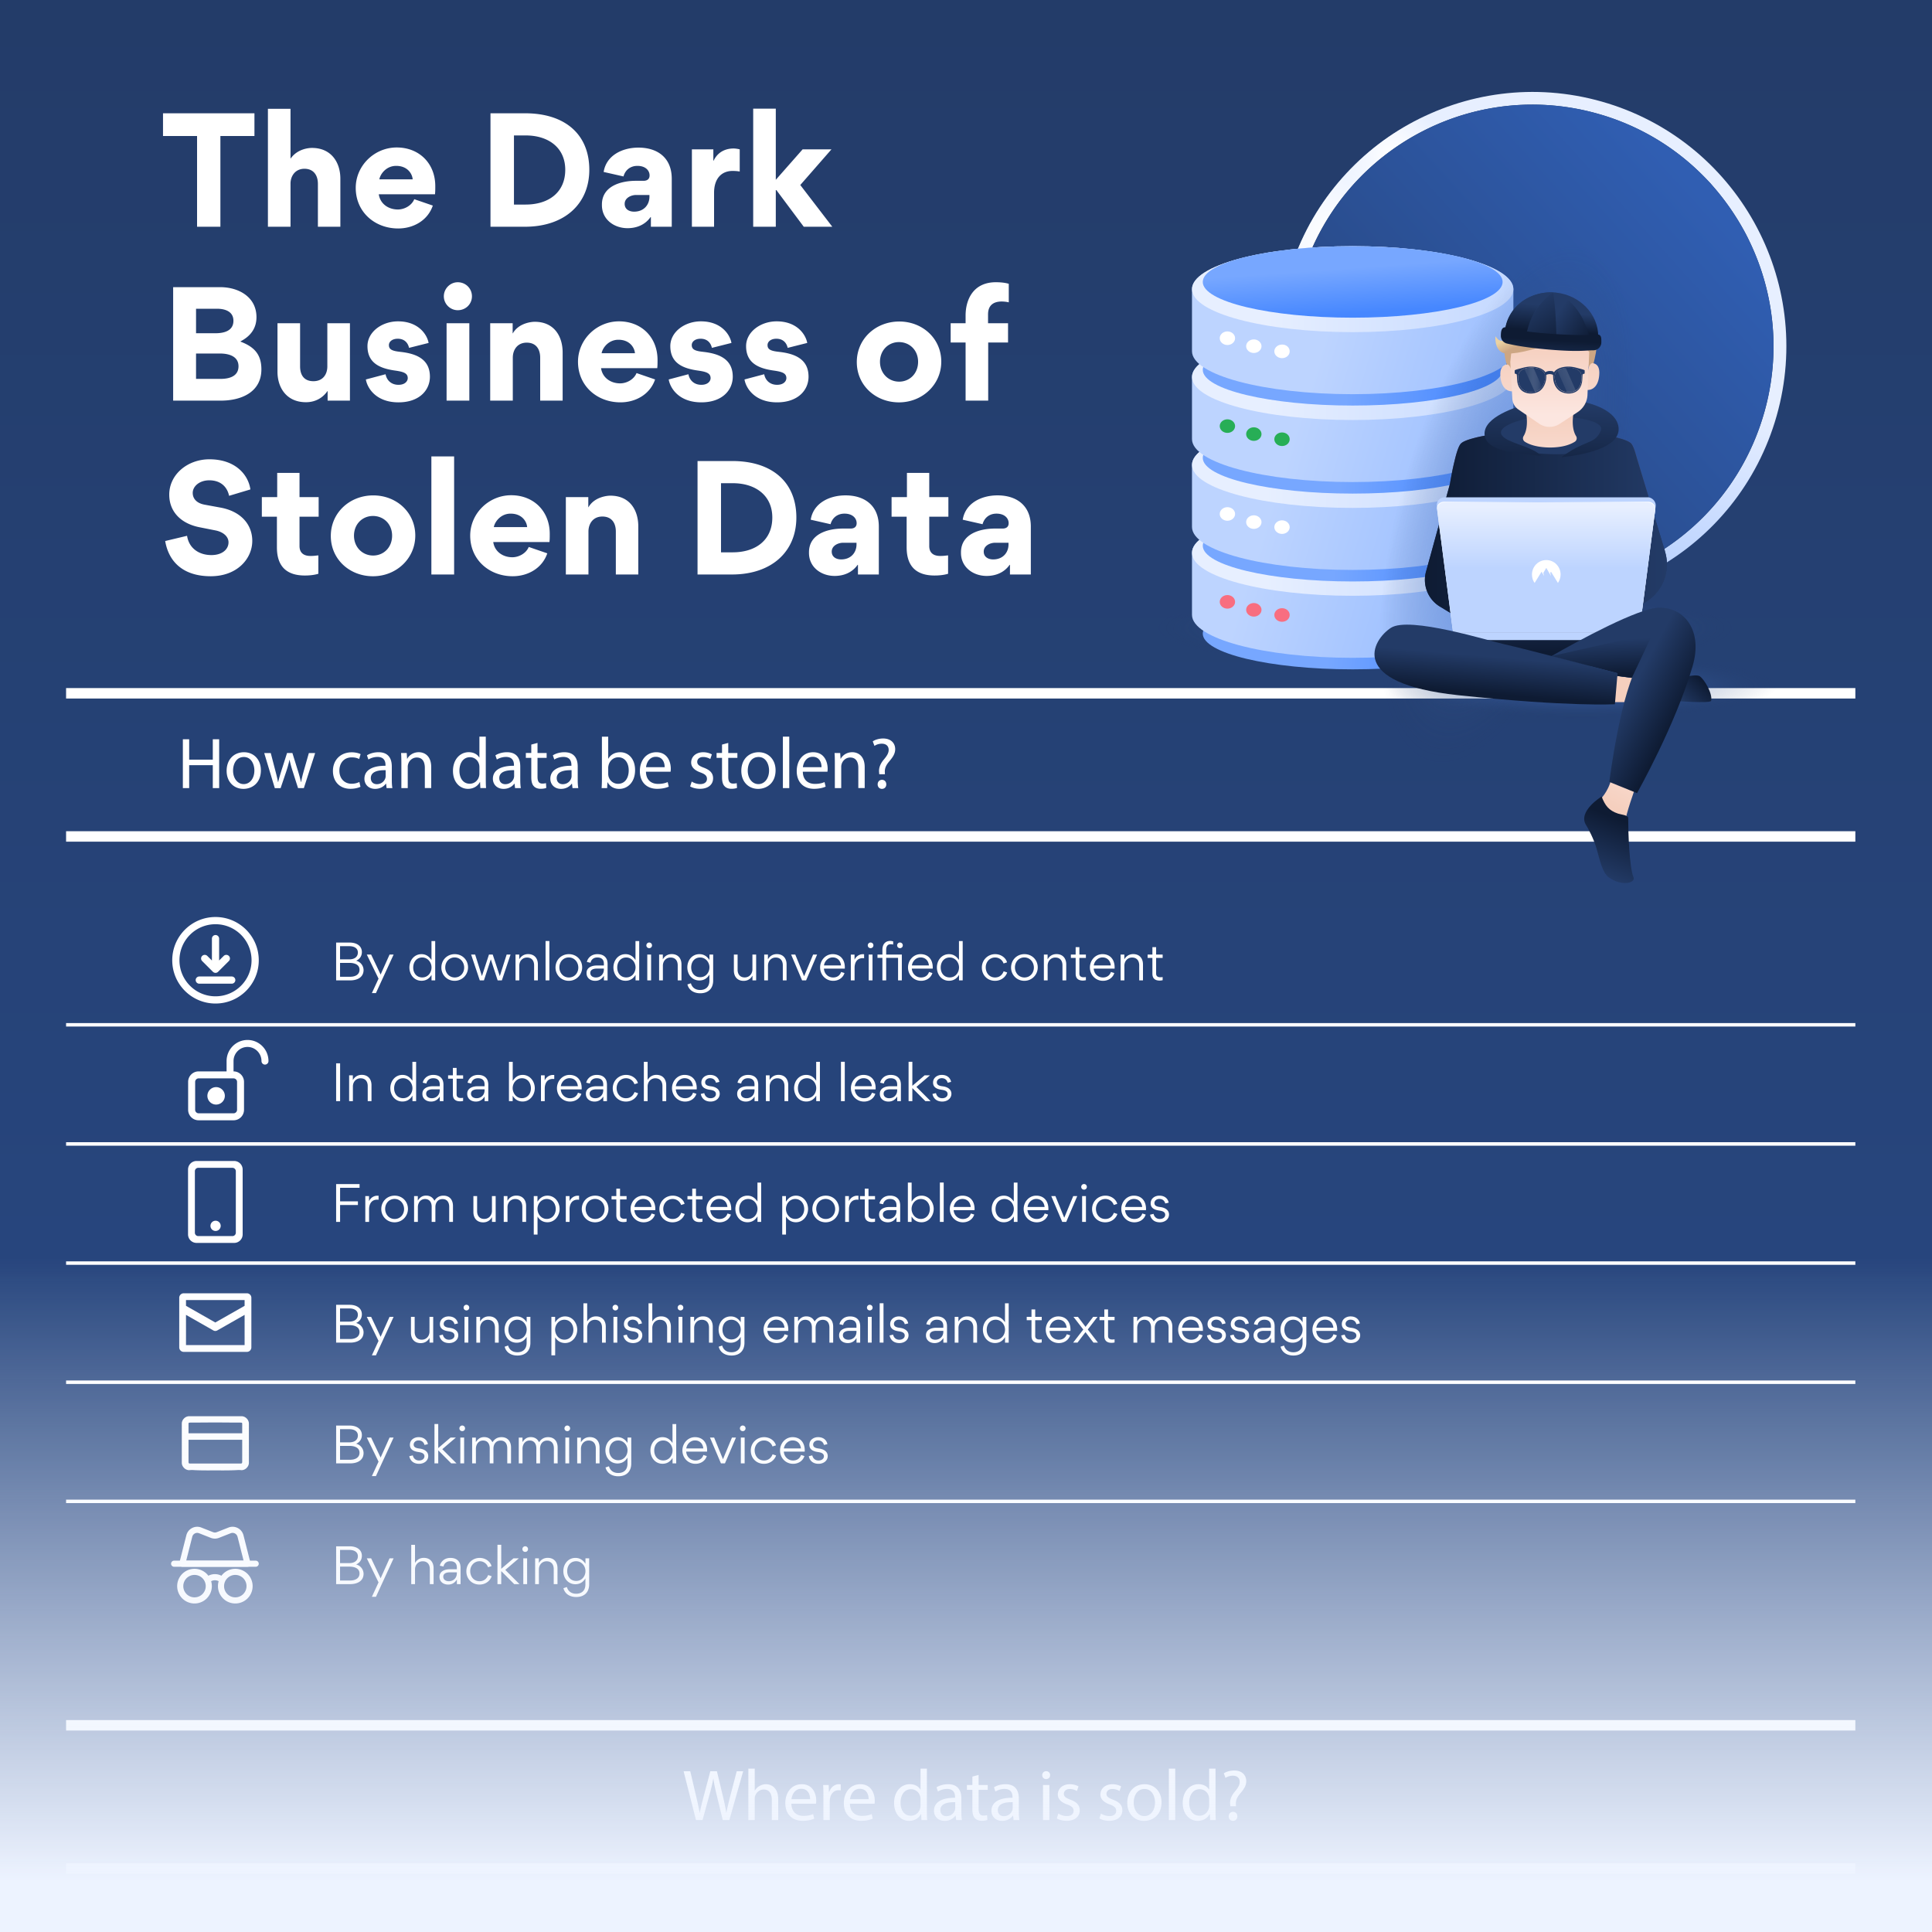 <svg xmlns="http://www.w3.org/2000/svg" width="555" height="555" fill="none" viewBox="0 0 555 555">
  <rect x="0" y="0" width="555" height="555" fill="#333333" stroke="none"/>
  <g clip-path="url(#a)">
    <g clip-path="url(#b)">
      <path fill="url(#c)" d="M584.655-21.186H-25.358V1344.97h610.013V-21.187Z"/>
      <path stroke="#fff" stroke-miterlimit="10" stroke-width="3" d="M18.984 199.162H532.98m0 41.121H18.984"/>
      <path fill="#fff" d="M56.61 65.133V39.076h-9.782v-6.535h26.266v6.535h-9.782v26.057H56.61Zm34.713-12.321c0-2.414-1.207-4.329-3.87-4.329-2.665 0-3.997 2.123-3.997 4.246v12.404h-6.493V31.255h6.493v14.277h.042c1.873-2.664 4.953-3.038 6.119-3.038 5.62 0 8.158 4.245 8.158 8.824v13.82h-6.452V52.812Zm17.486 2.997c.416 2.789 2.789 4.37 5.495 4.37 1.873 0 3.954-1.123 4.703-2.955l5.328 1.832c-1.457 4.287-5.578 6.576-9.948 6.576-6.743 0-12.196-4.745-12.196-11.655 0-6.41 5.369-11.613 11.78-11.613 6.41 0 11.072 4.537 11.072 11.114 0 .79 0 1.581-.083 2.33h-16.151Zm9.74-4.288c-.125-1.623-1.498-3.87-4.745-3.87-2.914 0-4.579 2.413-4.828 3.87h9.573Zm32.216 13.612H140.9V32.545h9.99c11.363 0 18.398 5.994 18.398 16.234 0 9.698-6.993 16.358-18.523 16.358v-.004Zm.291-26.224h-3.413v19.855h3.33c6.743 0 11.405-3.58 11.405-9.99s-4.912-9.865-11.322-9.865ZM172.91 58.93v-.166c0-5.328 5.453-6.826 9.782-6.826h2.164c1.207 0 1.748-.625 1.748-1.541 0-1.415-1.165-2.747-3.496-2.747-1.998 0-3.497 1.165-3.996 3.038l-5.703-1.29c.75-4.745 5.328-6.993 9.99-6.993 5.536 0 9.574 2.956 9.574 8.95v13.777h-5.994v-2.747l-.083-.041c-1.665 2.372-4.204 3.205-6.619 3.205-3.871 0-7.367-2.498-7.367-6.619Zm13.653-2.414v-.5h-3.871c-1.332 0-3.247.791-3.247 2.54 0 1.581 1.332 2.247 2.706 2.247 2.872 0 4.412-2.04 4.412-4.287Zm25.933-7.243c-.875-.166-1.79-.166-2.082-.166-3.122 0-5.286 2.164-5.286 6.285v9.74h-6.369V42.904h6.161v3.247h.083c1.207-2.539 3.455-3.496 5.744-3.496.5 0 1.291.125 1.749.25v6.368Zm10.364 5.329v10.531h-6.493v-33.92h6.493v20.438l7.701-8.741h8.283l-8.949 10.24 9.199 11.988h-8.2l-7.867-10.532h-.167v-.004ZM63.477 115.084H49.74V82.491h13.528c5.244 0 10.406 2.79 10.406 8.617 0 3.246-1.748 5.494-4.579 6.951v.083c3.871 1.457 5.994 3.622 5.994 7.951 0 6.618-5.869 8.991-11.613 8.991Zm-1.124-26.39h-6.036v7.034h5.578c2.373 0 5.161-.624 5.161-3.58 0-2.705-2.455-3.455-4.703-3.455Zm.832 12.861h-6.868v7.285h7.077c2.414 0 5.12-.708 5.12-3.622 0-2.913-2.831-3.663-5.329-3.663Zm23.021 3.705c0 2.456 1.124 4.246 3.83 4.246 2.705 0 3.996-1.956 3.996-4.246V92.856h6.493v22.228h-6.41v-2.748h-.042c-2.247 3.247-5.577 3.206-6.202 3.206-5.536 0-8.158-4.163-8.158-8.742V92.856h6.493v12.404Zm18.897 3.746 5.661-1.499c.291 1.623 1.54 3.039 3.705 3.039 1.914 0 2.664-1.083 2.664-1.915 0-1.415-1.207-1.832-3.538-2.165-4.205-.582-8.034-1.998-8.034-7.034 0-4.038 4.079-7.118 8.783-7.118 5.786 0 8.325 3.705 8.783 6.202l-5.62 1.415c-.333-1.498-1.373-2.622-3.246-2.622-1.582 0-2.54.832-2.54 1.832 0 1.331 1.083 1.706 3.455 1.956 4.288.499 8.325 1.998 8.325 7.118 0 3.788-2.955 7.367-9.032 7.367-6.535 0-8.991-4.204-9.366-6.576Zm26.391-27.926c2.29 0 4.08 1.79 4.08 4.038s-1.79 3.996-4.08 3.996c-2.164 0-3.996-1.79-3.996-3.996s1.832-4.037 3.996-4.037Zm-3.205 34.008h6.535V92.86h-6.535v22.228Zm26.889-12.327c0-2.497-1.208-4.328-3.872-4.328-2.664 0-3.996 2.039-3.996 4.328v12.321h-6.493V92.855h6.452v2.913h.041c1.707-2.996 5.412-3.33 6.286-3.33 5.661 0 8.033 4.246 8.033 8.825v13.819h-6.451v-12.321Zm17.482 2.998c.416 2.789 2.788 4.37 5.494 4.37 1.873 0 3.954-1.123 4.704-2.955l5.328 1.832c-1.457 4.287-5.578 6.576-9.949 6.576-6.743 0-12.196-4.745-12.196-11.655 0-6.41 5.37-11.613 11.78-11.613 6.41 0 11.072 4.537 11.072 11.114 0 .791 0 1.582-.083 2.331h-16.15Zm9.74-4.288c-.125-1.623-1.499-3.87-4.745-3.87-2.914 0-4.579 2.414-4.829 3.87h9.574Zm9.7 7.535 5.661-1.499c.292 1.623 1.54 3.039 3.705 3.039 1.915 0 2.664-1.083 2.664-1.915 0-1.415-1.207-1.832-3.538-2.165-4.204-.582-8.034-1.998-8.034-7.034 0-4.038 4.079-7.118 8.783-7.118 5.786 0 8.325 3.705 8.783 6.202l-5.62 1.415c-.333-1.498-1.373-2.622-3.246-2.622-1.582 0-2.539.832-2.539 1.832 0 1.331 1.082 1.706 3.454 1.956 4.288.499 8.325 1.998 8.325 7.118 0 3.788-2.955 7.367-9.032 7.367-6.535 0-8.991-4.204-9.366-6.576Zm21.77 0 5.661-1.499c.291 1.623 1.54 3.039 3.705 3.039 1.914 0 2.664-1.083 2.664-1.915 0-1.415-1.207-1.832-3.538-2.165-4.205-.582-8.034-1.998-8.034-7.034 0-4.038 4.079-7.118 8.783-7.118 5.786 0 8.325 3.705 8.783 6.202l-5.62 1.415c-.333-1.498-1.373-2.622-3.246-2.622-1.582 0-2.54.832-2.54 1.832 0 1.331 1.083 1.706 3.455 1.956 4.288.499 8.325 1.998 8.325 7.118 0 3.788-2.955 7.367-9.032 7.367-6.535 0-8.991-4.204-9.366-6.576Zm44.456-16.646c6.701 0 12.071 4.913 12.071 11.531s-5.453 11.697-12.155 11.697c-6.701 0-12.112-4.871-12.112-11.572 0-6.702 5.452-11.655 12.196-11.655Zm-.042 17.275c3.039 0 5.453-2.331 5.453-5.702 0-3.372-2.456-5.661-5.495-5.661-3.038 0-5.452 2.331-5.452 5.661 0 3.33 2.455 5.702 5.494 5.702Zm31.295-11.245h-5.703v16.692h-6.493V98.391h-4.287v-5.536h4.287v-2.207c0-4.537 2.164-9.573 8.7-9.573.707 0 2.414.041 3.704.458v5.328c-.666-.209-1.831-.25-1.998-.25-2.581 0-3.954 1.249-3.954 3.704v2.54h5.744v5.536ZM47.453 155.417l6.286-1.499c.54 3.58 3.413 5.537 6.993 5.537 3.122 0 4.912-1.665 4.912-3.663 0-1.624-1.457-2.956-3.705-3.414l-4.62-.915c-5.287-1.041-8.7-4.413-8.7-9.366 0-5.828 5.286-10.157 11.53-10.157 7.534 0 11.197 4.496 11.78 8.658l-6.119 1.832c-.541-2.539-2.373-4.454-5.703-4.454-2.788 0-4.745 1.707-4.745 3.621 0 1.541 1 2.914 3.372 3.372l4.537.833c6.035 1.082 9.199 4.953 9.199 9.573 0 5.037-4.246 10.157-11.946 10.157-7.701 0-12.03-3.955-13.07-10.115Zm38.587 1.458c0 1.706.958 2.83 3.122 2.83.957 0 1.124-.042 2.29-.166v5.286c-1.499.458-3.122.5-3.872.5-6.868 0-8.033-4.496-8.033-8.117v-8.783h-4.33v-5.62h4.413v-6.951h6.41v6.951h5.495v5.62H86.04v8.45Zm21.186-14.564c6.701 0 12.071 4.911 12.071 11.53 0 6.618-5.453 11.696-12.155 11.696-6.701 0-12.113-4.87-12.113-11.571 0-6.702 5.453-11.655 12.197-11.655Zm-.042 17.274c3.039 0 5.453-2.331 5.453-5.703 0-3.371-2.456-5.661-5.495-5.661-3.038 0-5.453 2.331-5.453 5.661 0 3.33 2.456 5.703 5.495 5.703Zm23.269-28.472v33.925h-6.535v-33.925h6.535Zm11.237 24.596c.416 2.789 2.789 4.371 5.495 4.371 1.873 0 3.954-1.124 4.703-2.956l5.328 1.832c-1.457 4.287-5.578 6.577-9.948 6.577-6.743 0-12.196-4.746-12.196-11.655 0-6.411 5.369-11.614 11.78-11.614 6.41 0 11.072 4.537 11.072 11.114 0 .791 0 1.582-.083 2.331H141.69Zm9.74-4.287c-.125-1.624-1.498-3.871-4.745-3.871-2.914 0-4.579 2.414-4.828 3.871h9.573Zm25.478 1.29c0-2.498-1.208-4.329-3.872-4.329-2.664 0-3.995 2.039-3.995 4.329v12.321h-6.494v-22.228h6.452v2.914h.042c1.706-2.997 5.411-3.33 6.285-3.33 5.661 0 8.033 4.245 8.033 8.824v13.82h-6.451v-12.321Zm33.335 12.321h-9.865v-32.592h9.99c11.364 0 18.398 5.994 18.398 16.234 0 9.698-6.993 16.358-18.523 16.358Zm.292-26.223h-3.414v19.855h3.33c6.744 0 11.406-3.58 11.406-9.99 0-6.411-4.912-9.865-11.322-9.865Zm21.857 20.021v-.167c0-5.328 5.453-6.827 9.782-6.827h2.164c1.207 0 1.748-.624 1.748-1.54 0-1.415-1.165-2.747-3.496-2.747-1.998 0-3.497 1.166-3.996 3.039l-5.703-1.291c.75-4.745 5.328-6.992 9.99-6.992 5.536 0 9.574 2.955 9.574 8.949v13.777h-5.994v-2.746l-.083-.042c-1.665 2.372-4.204 3.205-6.619 3.205-3.871 0-7.367-2.497-7.367-6.618Zm13.653-2.414v-.5h-3.871c-1.332 0-3.247.79-3.247 2.539 0 1.581 1.332 2.247 2.706 2.247 2.872 0 4.412-2.039 4.412-4.286Zm20.897.458c0 1.706.958 2.83 3.122 2.83.958 0 1.124-.042 2.29-.166v5.286c-1.499.458-3.122.5-3.871.5-6.869 0-8.034-4.496-8.034-8.117v-8.783h-4.329v-5.62h4.412v-6.951h6.41v6.951h5.495v5.62h-5.495v8.45Zm9.116 1.956v-.167c0-5.328 5.453-6.827 9.782-6.827h2.165c1.207 0 1.748-.624 1.748-1.54 0-1.415-1.166-2.747-3.497-2.747-1.998 0-3.496 1.166-3.996 3.039l-5.702-1.291c.749-4.745 5.328-6.992 9.99-6.992 5.536 0 9.574 2.955 9.574 8.949v13.777h-5.994v-2.746l-.084-.042c-1.665 2.372-4.204 3.205-6.618 3.205-3.871 0-7.368-2.497-7.368-6.618Zm13.653-2.414v-.5h-3.871c-1.332 0-3.247.79-3.247 2.539 0 1.581 1.332 2.247 2.706 2.247 2.872 0 4.412-2.039 4.412-4.286ZM54.343 212.361v5.869h6.785v-5.869h1.831v14.028h-1.831v-6.577h-6.785v6.577H52.53v-14.028h1.813Zm20.603 8.91c0 3.723-2.58 5.346-5.013 5.346-2.724 0-4.829-1.998-4.829-5.18 0-3.371 2.206-5.346 4.995-5.346 2.79 0 4.847 2.1 4.847 5.18Zm-7.992.102c0 2.206 1.272 3.871 3.057 3.871 1.786 0 3.062-1.642 3.062-3.913 0-1.707-.85-3.871-3.015-3.871s-3.104 1.998-3.104 3.913Zm10.823-5.057 1.332 5.12c.291 1.124.564 2.165.75 3.205h.06c.23-1.022.564-2.099.897-3.182l1.642-5.138h1.54l1.563 5.037a40.89 40.89 0 0 1 .893 3.288h.06c.166-1.022.44-2.081.772-3.265l1.439-5.055h1.808l-3.247 10.073h-1.665l-1.54-4.805c-.352-1.124-.643-2.123-.893-3.307h-.041c-.25 1.207-.565 2.247-.916 3.33l-1.623 4.787h-1.665l-3.039-10.074h1.873v-.014Zm25.767 9.698c-.481.25-1.54.583-2.891.583-3.038 0-5.013-2.063-5.013-5.138 0-3.076 2.123-5.347 5.411-5.347 1.082 0 2.04.269 2.539.518l-.416 1.416c-.435-.25-1.124-.477-2.123-.477-2.308 0-3.556 1.707-3.556 3.807 0 2.331 1.498 3.769 3.496 3.769 1.041 0 1.73-.268 2.248-.5l.314 1.374-.009-.005Zm7.512.377-.148-1.272h-.06c-.559.791-1.642 1.498-3.08 1.498-2.04 0-3.08-1.433-3.08-2.89 0-2.433 2.164-3.765 6.054-3.747v-.208c0-.832-.227-2.331-2.29-2.331-.938 0-1.914.292-2.622.75l-.416-1.208c.832-.541 2.039-.892 3.311-.892 3.081 0 3.83 2.1 3.83 4.121v3.764c0 .875.041 1.726.166 2.415h-1.665Zm-.268-5.139c-1.998-.041-4.264.315-4.264 2.267 0 1.184.791 1.748 1.725 1.748 1.309 0 2.141-.833 2.433-1.688.06-.19.106-.393.106-.583v-1.748.004Zm4.512-2.212c0-1.04-.019-1.891-.083-2.728h1.623l.106 1.665h.042c.499-.958 1.665-1.892 3.33-1.892 1.392 0 3.557.832 3.557 4.287v6.013h-1.832v-5.805c0-1.623-.601-2.973-2.331-2.973-1.207 0-2.141.851-2.456 1.873a2.652 2.652 0 0 0-.125.855v6.054H115.3v-7.349Zm24.251-7.427v12.173c0 .897.018 1.914.083 2.599h-1.646l-.084-1.748h-.041c-.56 1.123-1.79 1.974-3.432 1.974-2.433 0-4.306-2.062-4.306-5.119-.018-3.349 2.063-5.412 4.514-5.412 1.54 0 2.581.726 3.039 1.54h.042v-6.012h1.831v.005Zm-1.831 8.801c0-.231-.019-.541-.084-.772-.268-1.166-1.272-2.123-2.641-2.123-1.891 0-3.015 1.665-3.015 3.894 0 2.04.999 3.723 2.974 3.723 1.23 0 2.349-.809 2.682-2.188a3.29 3.29 0 0 0 .084-.79v-1.749.005Zm10.239 5.977-.148-1.272h-.06c-.56.791-1.642 1.498-3.081 1.498-2.039 0-3.08-1.433-3.08-2.89 0-2.433 2.165-3.765 6.054-3.747v-.208c0-.832-.226-2.331-2.289-2.331-.939 0-1.915.292-2.622.75l-.417-1.208c.833-.541 2.04-.892 3.312-.892 3.08 0 3.829 2.1 3.829 4.121v3.764c0 .875.042 1.726.167 2.415h-1.665Zm-.268-5.139c-1.998-.041-4.265.315-4.265 2.267 0 1.184.791 1.748 1.725 1.748 1.309 0 2.142-.833 2.433-1.688.06-.19.107-.393.107-.583v-1.748.004Zm6.719-7.831v2.891h2.622v1.397h-2.622v5.429c0 1.249.351 1.957 1.373 1.957.481 0 .833-.061 1.06-.125l.083 1.373c-.352.144-.916.25-1.624.25-.851 0-1.54-.268-1.974-.772-.518-.541-.708-1.434-.708-2.623v-5.494h-1.563v-1.397h1.563v-2.414l1.79-.476v.004Zm10.05 12.97-.148-1.272h-.06c-.559.791-1.642 1.498-3.08 1.498-2.04 0-3.08-1.433-3.08-2.89 0-2.433 2.164-3.765 6.054-3.747v-.208c0-.832-.227-2.331-2.29-2.331-.938 0-1.914.292-2.622.75l-.416-1.208c.832-.541 2.039-.892 3.311-.892 3.081 0 3.83 2.1 3.83 4.121v3.764c0 .875.041 1.726.166 2.415h-1.665Zm-.268-5.139c-1.998-.041-4.264.315-4.264 2.267 0 1.184.791 1.748 1.725 1.748 1.309 0 2.141-.833 2.433-1.688.06-.19.106-.393.106-.583v-1.748.004Zm8.635 5.137c.042-.684.083-1.706.083-2.599v-12.173h1.809v6.327h.041c.643-1.124 1.809-1.85 3.432-1.85 2.497 0 4.264 2.081 4.246 5.139 0 3.598-2.267 5.388-4.514 5.388-1.457 0-2.623-.565-3.372-1.897h-.06l-.083 1.665h-1.582Zm1.892-4.037c0 .226.041.458.083.666.351 1.267 1.415 2.141 2.747 2.141 1.915 0 3.062-1.563 3.062-3.871 0-2.016-1.041-3.746-2.997-3.746-1.249 0-2.414.851-2.789 2.248-.042.208-.106.457-.106.749v1.813Zm10.844-.665c.041 2.474 1.623 3.497 3.455 3.497 1.309 0 2.099-.232 2.789-.518l.31 1.308c-.643.292-1.749.625-3.349.625-3.103 0-4.953-2.04-4.953-5.078 0-3.039 1.789-5.43 4.722-5.43 3.288 0 4.162 2.89 4.162 4.745 0 .375-.041.666-.06.856h-7.076v-.005Zm5.369-1.309c.019-1.165-.481-2.974-2.539-2.974-1.85 0-2.664 1.707-2.807 2.974h5.346Zm7.784 4.14c.541.356 1.498.726 2.414.726 1.332 0 1.957-.666 1.957-1.499 0-.874-.518-1.35-1.874-1.85-1.813-.647-2.664-1.642-2.664-2.849 0-1.623 1.309-2.955 3.474-2.955 1.022 0 1.915.291 2.474.624l-.458 1.332a3.925 3.925 0 0 0-2.062-.583c-1.083 0-1.684.625-1.684 1.374 0 .833.601 1.207 1.915 1.707 1.748.666 2.641 1.54 2.641 3.038 0 1.767-1.374 3.016-3.765 3.016-1.101 0-2.123-.268-2.831-.689l.458-1.392h.005Zm10.489-11.097v2.891h2.623v1.397h-2.623v5.429c0 1.249.352 1.957 1.374 1.957.481 0 .833-.061 1.059-.125l.083 1.373c-.351.144-.915.25-1.623.25-.851 0-1.54-.268-1.975-.772-.518-.541-.707-1.434-.707-2.623v-5.494h-1.564v-1.397h1.564v-2.414l1.789-.476v.004Zm13.593 7.85c0 3.723-2.581 5.346-5.014 5.346-2.724 0-4.828-1.998-4.828-5.18 0-3.371 2.206-5.346 4.995-5.346s4.847 2.1 4.847 5.18Zm-7.992.102c0 2.206 1.272 3.871 3.057 3.871s3.062-1.642 3.062-3.913c0-1.707-.851-3.871-3.016-3.871-2.164 0-3.103 1.998-3.103 3.913Zm10.092-9.759h1.831v14.777h-1.831v-14.777Zm5.726 10.073c.042 2.474 1.624 3.497 3.455 3.497 1.309 0 2.1-.232 2.789-.518l.31 1.308c-.643.292-1.748.625-3.349.625-3.103 0-4.953-2.04-4.953-5.078 0-3.039 1.79-5.43 4.722-5.43 3.288 0 4.163 2.89 4.163 4.745 0 .375-.042.666-.061.856h-7.076v-.005Zm5.37-1.309c.018-1.165-.481-2.974-2.539-2.974-1.85 0-2.664 1.707-2.808 2.974h5.347Zm3.83-1.338c0-1.04-.018-1.891-.083-2.728h1.623l.107 1.665h.041c.5-.958 1.665-1.892 3.33-1.892 1.392 0 3.557.832 3.557 4.287v6.013h-1.832v-5.805c0-1.623-.601-2.973-2.331-2.973-1.207 0-2.141.851-2.455 1.873a2.625 2.625 0 0 0-.125.855v6.054h-1.832v-7.349Zm12.756 3.372-.042-.541c-.125-1.124.25-2.35 1.29-3.599.935-1.1 1.457-1.914 1.457-2.849 0-1.059-.666-1.771-1.975-1.789-.749 0-1.581.249-2.099.647l-.5-1.309c.689-.499 1.873-.832 2.974-.832 2.391 0 3.473 1.475 3.473 3.057 0 1.415-.791 2.433-1.79 3.621-.915 1.082-1.248 1.998-1.184 3.057l.019.541h-1.623v-.004Zm-.458 2.914c0-.773.518-1.309 1.248-1.309.731 0 1.231.541 1.231 1.309 0 .726-.481 1.29-1.249 1.29-.731 0-1.23-.564-1.23-1.29Z"/>
      <path fill="url(#d)" d="M414.781 200.128c54.666 0 98.978-6.462 98.978-14.426s-44.317-14.425-98.978-14.425c-54.663 0-98.98 6.461-98.98 14.425s44.317 14.426 98.98 14.426Z" opacity=".69"/>
      <path fill="url(#e)" d="M510.369 119.473c-11.022 38.864-51.376 61.48-90.124 50.491-38.744-10.989-61.212-51.425-50.232-90.29 10.98-38.863 51.374-61.48 90.123-50.49 38.744 10.989 61.254 51.425 50.233 90.289Z"/>
      <path fill="url(#f)" d="M510.369 119.473c-11.022 38.864-51.376 61.48-90.124 50.491-38.744-10.989-61.212-51.425-50.232-90.29 10.98-38.863 51.374-61.48 90.123-50.49 38.744 10.989 61.254 51.425 50.233 90.289Z"/>
      <path fill="url(#g)" d="M510.369 119.473c-11.022 38.864-51.376 61.48-90.124 50.491-38.744-10.989-61.212-51.425-50.232-90.29 10.98-38.863 51.374-61.48 90.123-50.49 38.744 10.989 61.254 51.425 50.233 90.289Z"/>
      <path fill="url(#h)" d="M510.369 119.473c-11.022 38.864-51.376 61.48-90.124 50.491-38.744-10.989-61.212-51.425-50.232-90.29 10.98-38.863 51.374-61.48 90.123-50.49 38.744 10.989 61.254 51.425 50.233 90.289Z"/>
      <path fill="url(#i)" d="M506.807 118.497c-5.85 20.619-20.345 36.404-38.447 44.507-11.655 5.217-24.799 7.256-38.022 5.346a63.36 63.36 0 0 1-9.116-1.952c-4.537-1.271-8.815-3.01-12.844-5.092a70.21 70.21 0 0 1-14.286-9.842c-9.579-8.57-16.618-19.642-20.263-31.908-3.431-11.414-3.94-23.888-.975-36.232.212-.892.467-1.78.721-2.715a70.634 70.634 0 0 1 3.053-8.611c13.565-31.566 48.664-48.92 82.491-39.29a68.958 68.958 0 0 1 15.896 6.748 68.854 68.854 0 0 1 11.826 8.7 79.209 79.209 0 0 1 4.621 4.625c.171.212.337.384.508.592a71.669 71.669 0 0 1 9.625 14c.426.804.805 1.614 1.189 2.418 6.951 14.68 8.815 31.862 4.028 48.706h-.005Z"/>
      <path fill="url(#j)" d="M506.807 118.497c-5.85 20.619-20.345 36.404-38.447 44.507-11.655 5.217-24.799 7.256-38.022 5.346a63.36 63.36 0 0 1-9.116-1.952c-4.537-1.271-8.815-3.01-12.844-5.092a70.21 70.21 0 0 1-14.286-9.842c-9.579-8.57-16.618-19.642-20.263-31.908-3.431-11.414-3.94-23.888-.975-36.232.212-.892.467-1.78.721-2.715a70.634 70.634 0 0 1 3.053-8.611c13.565-31.566 48.664-48.92 82.491-39.29a68.958 68.958 0 0 1 15.896 6.748 68.854 68.854 0 0 1 11.826 8.7 79.209 79.209 0 0 1 4.621 4.625c.171.212.337.384.508.592a71.669 71.669 0 0 1 9.625 14c.426.804.805 1.614 1.189 2.418 6.951 14.68 8.815 31.862 4.028 48.706h-.005Z"/>
      <path fill="url(#k)" d="M388.584 192.28c23.786 0 43.068-4.598 43.068-10.268 0-5.67-19.282-10.267-43.068-10.267-23.786 0-43.068 4.597-43.068 10.267 0 5.67 19.282 10.268 43.068 10.268Z"/>
      <path fill="url(#l)" d="M434.744 158.804v17.82c0 6.831-20.646 12.349-46.162 12.349s-46.162-5.518-46.162-12.349v-17.82c0-6.831 20.646-12.349 46.162-12.349s46.162 5.559 46.162 12.349Z"/>
      <path fill="url(#m)" d="M388.582 171.153c25.493 0 46.162-5.527 46.162-12.349s-20.669-12.349-46.162-12.349-46.162 5.527-46.162 12.349 20.669 12.349 46.162 12.349Z"/>
      <path fill="url(#n)" d="M388.584 167.037c23.786 0 43.068-4.597 43.068-10.267 0-5.67-19.282-10.268-43.068-10.268-23.786 0-43.068 4.598-43.068 10.268 0 5.67 19.282 10.267 43.068 10.267Z"/>
      <path fill="#F86E80" d="M370.483 176.667c0 1.105-.976 1.951-2.206 1.951-1.231 0-2.206-.892-2.206-1.951 0-1.059.975-1.952 2.206-1.952 1.23 0 2.206.846 2.206 1.952Zm-10.3-3.437c-1.23 0-2.206.893-2.206 1.952s.976 1.952 2.206 1.952 2.206-.893 2.206-1.952-1.017-1.952-2.206-1.952Zm-7.59-2.289c-1.23 0-2.206.893-2.206 1.952s.976 1.951 2.206 1.951c1.231 0 2.206-.892 2.206-1.951 0-1.059-.975-1.952-2.206-1.952Z"/>
      <path fill="url(#o)" d="M434.744 133.56v17.82c0 6.831-20.646 12.349-46.162 12.349s-46.162-5.518-46.162-12.349v-17.82c0-6.831 20.646-12.349 46.162-12.349s46.162 5.513 46.162 12.349Z"/>
      <path fill="url(#p)" d="M434.744 133.56c0 6.831-20.646 12.348-46.162 12.348s-46.162-5.517-46.162-12.348 20.646-12.349 46.162-12.349 46.162 5.513 46.162 12.349Z"/>
      <path fill="url(#q)" d="M388.584 141.793c23.786 0 43.068-4.597 43.068-10.267 0-5.67-19.282-10.268-43.068-10.268-23.786 0-43.068 4.598-43.068 10.268 0 5.67 19.282 10.267 43.068 10.267Z"/>
      <path fill="#fff" d="M370.483 151.423c0 1.101-.976 1.952-2.206 1.952-1.231 0-2.206-.893-2.206-1.952s.975-1.951 2.206-1.951c1.23 0 2.206.892 2.206 1.951Zm-10.3-3.394c-1.23 0-2.206.892-2.206 1.951 0 1.059.976 1.952 2.206 1.952s2.206-.893 2.206-1.952-1.017-1.951-2.206-1.951Zm-7.59-2.336c-1.23 0-2.206.892-2.206 1.952 0 1.059.976 1.951 2.206 1.951 1.231 0 2.206-.892 2.206-1.951 0-1.06-.975-1.952-2.206-1.952Z"/>
      <path fill="url(#r)" d="M434.744 108.312v17.82c0 6.831-20.646 12.349-46.162 12.349s-46.162-5.518-46.162-12.349v-17.82c0-6.831 20.646-12.349 46.162-12.349s46.162 5.518 46.162 12.349Z"/>
      <path fill="url(#s)" d="M388.582 120.661c25.493 0 46.162-5.527 46.162-12.349s-20.669-12.349-46.162-12.349-46.162 5.527-46.162 12.349 20.669 12.349 46.162 12.349Z"/>
      <path fill="url(#t)" d="M388.584 116.504c23.786 0 43.068-4.598 43.068-10.268 0-5.67-19.282-10.267-43.068-10.267-23.786 0-43.068 4.597-43.068 10.267 0 5.67 19.282 10.268 43.068 10.268Z"/>
      <path fill="#27AE56" d="M370.483 126.18c0 1.101-.976 1.952-2.206 1.952-1.231 0-2.206-.893-2.206-1.952s.975-1.952 2.206-1.952c1.23 0 2.206.846 2.206 1.952Zm-10.3-3.437c-1.23 0-2.206.893-2.206 1.952s.976 1.952 2.206 1.952 2.206-.893 2.206-1.952-1.017-1.952-2.206-1.952Zm-7.59-2.289c-1.23 0-2.206.893-2.206 1.952s.976 1.952 2.206 1.952c1.231 0 2.206-.893 2.206-1.952s-.975-1.952-2.206-1.952Z"/>
      <path fill="url(#u)" d="M434.744 83.07v17.82c0 6.831-20.646 12.348-46.162 12.348s-46.162-5.517-46.162-12.348V83.07c0-6.832 20.646-12.35 46.162-12.35s46.162 5.518 46.162 12.35Z"/>
      <path fill="url(#v)" d="M388.582 95.418c25.493 0 46.162-5.527 46.162-12.349 0-6.821-20.669-12.348-46.162-12.348S342.42 76.248 342.42 83.07c0 6.821 20.669 12.348 46.162 12.348Z"/>
      <path fill="url(#w)" d="M388.584 91.262c23.786 0 43.068-4.598 43.068-10.268 0-5.67-19.282-10.267-43.068-10.267-23.786 0-43.068 4.597-43.068 10.267 0 5.67 19.282 10.268 43.068 10.268Z"/>
      <path fill="#fff" d="M370.483 100.932c0 1.101-.976 1.952-2.206 1.952-1.231 0-2.206-.893-2.206-1.952s.975-1.951 2.206-1.951c1.23-.042 2.206.846 2.206 1.951Zm-10.3-3.436c-1.23 0-2.206.892-2.206 1.952 0 1.059.976 1.951 2.206 1.951s2.206-.892 2.206-1.951c0-1.06-1.017-1.952-2.206-1.952Zm-7.59-2.29c-1.23 0-2.206.893-2.206 1.952 0 1.06.976 1.952 2.206 1.952 1.231 0 2.206-.893 2.206-1.952s-.975-1.951-2.206-1.951Z"/>
      <path fill="url(#x)" d="M452.291 210.313c36.992 0 66.976-4.939 66.976-11.03 0-6.092-29.988-11.031-66.976-11.031-36.986 0-66.974 4.939-66.974 11.031 0 6.091 29.988 11.03 66.974 11.03Z" opacity=".69"/>
      <path fill="url(#y)" d="M462.912 53.951c19.073 5.772 22.551 50.195 7.797 99.197-14.753 49.007-42.179 84.009-61.253 78.237-19.073-5.772-22.551-50.195-7.797-99.197 14.753-49.007 42.18-84.009 61.253-78.237Z" opacity=".69"/>
      <path fill="url(#z)" d="m472.98 172.809-.934.592-.042.042-4.537 2.844-2.585-19.73h-45.824l3.094 22.824-5.466-3.311h-.042l-3.011-1.823c-3.432-2.081-5.046-6.193-3.982-10.054l1.443-5.217 2.289-8.358 1.652-6.109.041-.213.042-.213.337-1.189 1.06-3.861c.383-2.29.804-4.496 1.271-6.364.634-2.757 1.314-4.797 1.994-5.347.633-.55 1.905-1.017 3.519-1.443 1.527-.425 3.349-.763 5.171-1.059 2.969-.509 6.017-.846 7.886-1.059.254-.042.467-.042.638-.083.296-.042.55-.042.763-.084.296-.041.467-.041.467-.041.426.384.976.68 1.527.892 1.993.763 4.366.68 4.366.68s.679.042 1.609-.041c.426-.042.934-.084 1.443-.213.083 0 .171-.042.254-.042.935-.213 1.952-.592 2.627-1.272h.042c.083 0 .171 0 .338.042.129 0 .296.042.467.042h.125c1.993.212 6.442.679 10.429 1.443 3.135.592 5.975 1.313 6.992 2.206.509.425 1.018 1.655 1.485 3.353l3.686 12.219.379 1.272.083.338.042.083 1.017 3.311v.042l3.095 10.226a.395.395 0 0 1 .041.213c1.739 5.559-.509 11.414-5.3 14.467l.009-.005Z"/>
      <path fill="url(#A)" d="m472.98 172.809-.934.592-.042.042-4.537 2.844-2.585-19.73h-45.824l3.094 22.824-5.466-3.311h-.042l-3.011-1.823c-3.432-2.081-5.046-6.193-3.982-10.054l1.443-5.217 2.289-8.358 1.652-6.109.041-.213.042-.213.337-1.189 1.06-3.861c.383-2.29.804-4.496 1.271-6.364.634-2.757 1.314-4.797 1.994-5.347.633-.55 1.905-1.017 3.519-1.443 1.527-.425 3.349-.763 5.171-1.059 2.969-.509 6.017-.846 7.886-1.059.254-.042.467-.042.638-.083.296-.042.55-.042.763-.084.296-.041.467-.041.467-.041.426.384.976.68 1.527.892 1.993.763 4.366.68 4.366.68s.679.042 1.609-.041c.426-.042.934-.084 1.443-.213.083 0 .171-.042.254-.042.935-.213 1.952-.592 2.627-1.272h.042c.083 0 .171 0 .338.042.129 0 .296.042.467.042h.125c1.993.212 6.442.679 10.429 1.443 3.135.592 5.975 1.313 6.992 2.206.509.425 1.018 1.655 1.485 3.353l3.686 12.219.379 1.272.083.338.042.083 1.017 3.311v.042l3.095 10.226a.395.395 0 0 1 .041.213c1.739 5.559-.509 11.414-5.3 14.467l.009-.005Z"/>
      <path fill="url(#B)" d="m472.98 172.809-.934.592-.042.042-4.537 2.844-2.585-19.73h-45.824l3.094 22.824-5.466-3.311h-.042l-3.011-1.823c-3.432-2.081-5.046-6.193-3.982-10.054l1.443-5.217 2.289-8.358 1.652-6.109.041-.213.042-.213.337-1.189 1.06-3.861c.383-2.29.804-4.496 1.271-6.364.634-2.757 1.314-4.797 1.994-5.347.633-.55 1.905-1.017 3.519-1.443 1.527-.425 3.349-.763 5.171-1.059 2.969-.509 6.017-.846 7.886-1.059.254-.042.467-.042.638-.083.296-.042.55-.042.763-.084.296-.041.467-.041.467-.041.426.384.976.68 1.527.892 1.993.763 4.366.68 4.366.68s.679.042 1.609-.041c.426-.042.934-.084 1.443-.213.083 0 .171-.042.254-.042.935-.213 1.952-.592 2.627-1.272h.042c.083 0 .171 0 .338.042.129 0 .296.042.467.042h.125c1.993.212 6.442.679 10.429 1.443 3.135.592 5.975 1.313 6.992 2.206.509.425 1.018 1.655 1.485 3.353l3.686 12.219.379 1.272.083.338.042.083 1.017 3.311v.042l3.095 10.226a.395.395 0 0 1 .041.213c1.739 5.559-.509 11.414-5.3 14.467l.009-.005Z"/>
      <path fill="url(#C)" d="m463.018 194.019 11.276 1.313-1.864 6.364h-10.851l1.444-7.677h-.005Z"/>
      <path fill="url(#D)" d="M469.886 225.967s-3.053 8.445-2.969 10.143c.083 1.697-7.459-6.239-7.459-6.239s2.543-2.207 3.477-6.323c.934-4.116 6.951 2.419 6.951 2.419Z"/>
      <path fill="url(#E)" d="M467.426 179.64h-47.393v11.669h47.393V179.64Z"/>
      <path fill="url(#F)" d="M467.722 234.964c0 4.199.337 14.212 1.526 17.057.68 1.614-3.432 2.715-7.121 0-1.822-1.314-2.586-5.092-3.432-8.062-.888-3.14-2.46-5.938-3.052-6.914-2.544-3.945 4.449-8.233 4.449-8.233.976 2.549 2.035 4.029 4.748 4.921.763.255 2.882.426 2.882 1.231Z"/>
      <path fill="url(#G)" d="M479.677 195.463s7.164-2.077 8.561-1.23c1.397.892 3.816 5.133 3.307 7.085-.213.846-10.98 0-10.98 0l-.892-5.855h.004Z"/>
      <path fill="url(#H)" d="m475.607 145.484-.125 1.059v.042l-.171 1.36-.805 6.151-2.502 19.263-.296 2.206-.592 4.667h-53.834l-.551-4.241-2.627-20.323-.679-5.133-.509-4.029-.042-.125-.125-.975c-.171-1.36.847-2.544 2.206-2.544h58.455c.125 0 .255 0 .384.041 1.143.296 1.994 1.402 1.822 2.59l-.009-.009Z"/>
      <path fill="url(#I)" d="M475.482 146.625c0 .084 0 .171-.041.255l-.171 1.147-.805 6.151-2.502 19.263-.296 2.206-.805 6.068h-53.455l-.042-.384-.68-5.217-2.627-20.322-.68-5.134-.508-4.028v-.213c-.042-1.105.846-2.081 1.993-2.081h58.372c.383 0 .721.083 1.017.254.68.338 1.142 1.059 1.189 1.827a.388.388 0 0 1 .041.213v-.005Z"/>
      <path fill="url(#J)" d="M469.844 183.88h-51.333a1.094 1.094 0 0 1-1.101-1.1v-1.106h53.581v1.106c0 .592-.508 1.1-1.142 1.1h-.005Z"/>
      <path fill="url(#K)" d="M475.057 144.846a2.038 2.038 0 0 0-1.568-.721h-58.708c-.592 0-1.147.254-1.568.721-.384.426-.467 1.147-.384 1.697v-.083c.125-.763.296-1.101.634-1.443.383-.384.846-.509 1.313-.509h58.708c.468 0 .976.125 1.314.509.338.338.55.68.634 1.443v.083c.124-.55.041-1.271-.384-1.697h.009Z"/>
      <path fill="url(#L)" d="M475.482 146.625c0 .084 0 .171-.041.255l-.171 1.147-.805 6.151-2.502 19.263-.296 2.206-.805 6.068h-53.455l-.042-.384-.68-5.217-2.627-20.322-.68-5.134-.508-4.028v-.213c-.042-1.105.846-2.081 1.993-2.081h58.372c.383 0 .721.083 1.017.254.68.338 1.142 1.059 1.189 1.827a.388.388 0 0 1 .041.213v-.005Z"/>
      <path fill="url(#M)" d="M445.72 188.463c7.798-4.495 25.179-13.917 30.946-13.917 7.377 0 12.506 6.702 9.579 16.761-4.917 16.928-15.98 36.533-15.98 36.533l-7.969-3.223s3.391-26.858 8.732-34.239l-2.247 4.37-4.195-.55.083-.851-18.949-4.879v-.005Z"/>
      <path fill="url(#N)" d="m474.844 181.887-29.124 6.577 18.949 4.921-.083.805 4.195.508 6.063-12.811Z"/>
      <path fill="url(#O)" d="M464.669 193.384s-28.065-7.381-32.385-8.274c-4.324-.934-27.468-8.191-32.727-4.75-5.258 3.395-12.76 15.91 19.328 19.347 32.089 3.395 45.021 2.59 45.021 2.59l.763-8.913Z"/>
      <path fill="#fff" fill-rule="evenodd" d="M440.846 167.462c-.509-.68-.763-1.527-.763-2.419 0-2.29 1.822-4.158 4.112-4.158 2.289 0 4.111 1.868 4.111 4.158 0 .892-.296 1.739-.763 2.419l-1.993-3.224-.213.338.213.892-1.355-2.335-.847 1.443.213.892-.721-1.23-1.994 3.224Z" clip-rule="evenodd"/>
      <path fill="url(#P)" d="M437.291 129.782s15.896 2.247 18.907-1.272c2.969-3.52 3.816-2.336 5.342-5.772 1.524-3.437-8.265-2.798-10.554-2.928-8.903-.384-11.447-1.188-19.458 1.059-5.466 1.527-4.703 3.011 1.527 5.939 6.188 2.927 4.241 2.969 4.241 2.969l-.005.005Z"/>
      <path fill="url(#Q)" d="M426.565 125.458c1.059 4.583 11.105 4.921 16.234 5.559-2.206-2.29-6.188-3.011-9.324-4.496-6.23-2.927 1.484-5.938 7.756-6.618 8.052-.846 20.137.467 18.611 3.862-1.526 3.436-3.561 2.756-8.436 5.642-.634.384-2.502 1.568-2.798 1.952 6.359-.68 15.936-2.632 16.362-7.724.55-7.044-14.114-11.03-26.112-7.677-5.17 1.484-13.394 4.542-12.293 9.504v-.004Z"/>
      <path fill="url(#R)" d="M452.761 125.286c-1.739-2.798-.592-7.423-.592-7.423l-6.952 1.272-6.951-1.272s1.142 4.625-.592 7.423a1.177 1.177 0 0 0 .379 1.615c1.101.721 3.307 1.614 7.164 1.655 3.858 0 6.022-.934 7.164-1.655.551-.338.722-1.06.384-1.615h-.004Z"/>
      <path fill="url(#S)" d="M456.789 106.786s-.55-.934-.934-5.133c-.379-4.242-1.864-3.904-1.864-3.904s-13.607 5.43-16.53.13c0 0-2.756.467-2.502 3.607.213 2.377-.509 4.584-.846 5.305-.084.171-.213.042-.296-.125-.805-1.188-3.349-6.068.171-13.024 0 0 .934-2.715 11.659-3.311 9.412-.55 7.081-.468 10.384 1.443 0 0 3.348 4.074 2.414 9.546-1.018 5.471-1.651 5.471-1.651 5.471l-.005-.005Z"/>
      <path fill="url(#T)" d="M434.277 107.171s-.296-2.673-1.484-2.461c-1.314.255-1.952 1.36-1.781 3.353.255 3.691 2.331 4.542 3.733 4.329l-.468-5.217v-.004Z"/>
      <path fill="url(#U)" d="M456.149 106.786s.296-2.673 1.484-2.46c1.314.254 1.952 1.359 1.781 3.353-.254 3.69-2.331 4.541-3.732 4.329l.467-5.217v-.005Z"/>
      <path fill="url(#V)" d="m433.854 103.989.592 10.605a3.988 3.988 0 0 0 1.698 3.011l6.021 4.116a5.253 5.253 0 0 0 5.809.084l5.259-3.437c1.656-1.101 2.715-2.927 2.798-4.921l.508-12.349-4.194-4.454h-11.914l-6.064 2.378-.508 4.962-.005.005Z"/>
      <path fill="url(#W)" d="M437.84 96.69s-1.484-.72-3.094.385c-1.651 1.059-3.815 1.147-4.491.337l-.68-.805s-.425 4.88 3.349 4.963c3.774.083 9.282-1.822 9.282-1.822s8.691-2.077 5.893-3.312c-2.799-1.188-10.046.338-10.259.255Z"/>
      <path fill="url(#X)" d="M459.119 96.606c0 .384 0 .764-.041 1.148l-.084.85-14.115-1.271-5.763-.51-2.035-.17-4.791-.426.041-.638c.213-3.774 2.206-7.002 5.129-9.079 2.415-1.697 5.467-2.632 8.732-2.502.255 0 .509.042.763.042 6.91.721 12.164 6.193 12.164 12.556Z"/>
      <path fill="url(#Y)" d="M446.145 84.005c-6.401 4.37-7.543 11.201-7.543 11.201l-.551.51-1.017.892-4.792-.426.042-.638c.213-3.774 2.206-7.002 5.129-9.079a14.155 14.155 0 0 1 8.732-2.46Z"/>
      <path fill="url(#Z)" d="m447.122 96.649-2.248.68-.55.171-3.52 1.06-1.651-1.782-1.018-1.1.551-.509s1.147-6.831 7.543-11.202c.083.426.125.851.213 1.23.934 6.536.68 11.457.68 11.457v-.005Z"/>
      <path fill="url(#aa)" d="M446.909 84.086s5.17 1.656 8.098 8.275c1.864 4.2 1.864 5.6 1.61 6.026-.125.254-.338.213-.338.213h-11.826l-.171-1.06.55-.17 2.248-.68s.041-6.24-.893-12.604h.722Z"/>
      <path fill="url(#ab)" d="M431.144 96.477a2.27 2.27 0 0 0 1.739 2.206c2.331.55 5.763 1.19 12.08 1.74 8.561.721 10.513.212 12.761.212a2.3 2.3 0 0 0 2.289-2.377c0-1.189.042-2.077-1.142-2.206 0 0-3.224.55-13.394-.171-9.75-.68-12.886-1.869-12.886-1.869-1.271-.083-1.443 1.147-1.443 2.46l-.004.005Z"/>
      <path fill="url(#ac)" fill-rule="evenodd" d="M445.213 106.574c-.764 0-1.189.338-1.313.338-.042-.083-.126-.171-.172-.254-.296-.338-.721-.592-1.142-.805-1.142-.509-2.585-.638-3.816-.467-.721.083-1.396.296-2.076.467-.384.083-.805.213-1.189.338-.083.041-.213.083-.296.124-.042.042-.084.084-.084.13v.763c0 .083.084.13.172.171.083 0 .125.042.213.042.125.041.212.125.212.254.13 1.147 0 1.781.384 2.928.171.509.426.934.764 1.313.633.68 1.442.976 2.33 1.101.934.125 2.16-.125 2.924-.592 1.23-.763 1.863-2.248 2.035-3.607.041-.338.041-.722.041-1.06 0-.171.721-.296.976-.296.254 0 .976.13.976.296 0 .338.041.722.041 1.06.125 1.401.805 2.844 2.036 3.607.804.467 2.035.722 2.923.592.892-.125 1.697-.425 2.331-1.101.337-.384.592-.851.763-1.313.384-1.147.254-1.781.383-2.928 0-.125.084-.213.213-.254.084 0 .125-.042.213-.042a.18.18 0 0 0 .171-.171v-.763c0-.042-.041-.083-.083-.13-.083-.041-.213-.083-.296-.124-.384-.13-.805-.255-1.189-.338-.68-.171-1.355-.384-2.076-.467-1.231-.171-2.669-.042-3.816.467-.425.213-.805.425-1.143.805-.083.083-.125.171-.171.254-.125 0-.171-.083-.254-.129.125-.042-.254-.213-.976-.213l-.009.004Zm-2.16-.041c.509.384.763.892.805 1.526.042 1.147-.379 2.673-1.23 3.52-.467.467-1.018.763-1.656.934a5.856 5.856 0 0 1-1.952.083 3.242 3.242 0 0 1-1.609-.721c-1.143-.893-1.651-3.353-1.059-4.709.212-.467.592-.851 1.271-1.147 1.189-.508 2.757-.55 3.987-.212.509.171 1.018.384 1.443.721v.005Zm5.809-.68c1.23-.338 2.798-.296 3.982.213.638.296 1.059.68 1.272 1.147.592 1.313.083 3.778-1.059 4.708-.467.384-1.018.592-1.61.721-.638.084-1.313.084-1.951-.083-.634-.129-1.189-.467-1.652-.934-.846-.805-1.271-2.377-1.23-3.52.042-.638.296-1.147.805-1.526.426-.384.893-.592 1.443-.721v-.005Z" clip-rule="evenodd"/>
      <path fill="url(#ad)" fill-rule="evenodd" d="M442.628 111.583a3.593 3.593 0 0 1-1.651.934 5.861 5.861 0 0 1-1.952.083 3.25 3.25 0 0 1-1.609-.721c-1.147-.893-1.656-3.354-1.059-4.709.212-.467.592-.851 1.271-1.147 1.189-.508 2.757-.55 3.987-.212a3.905 3.905 0 0 1 1.443.721c.509.384.763.893.805 1.526.042 1.147-.384 2.715-1.23 3.52l-.005.005Z" clip-rule="evenodd"/>
      <path fill="url(#ae)" fill-rule="evenodd" d="M447.845 111.584c-.846-.805-1.272-2.378-1.23-3.52.041-.638.296-1.147.805-1.526.425-.338.934-.551 1.443-.722 1.23-.337 2.798-.296 3.982.213.638.296 1.059.68 1.272 1.147.592 1.314.083 3.774-1.06 4.708-.467.384-1.017.592-1.609.722-.638.083-1.314.083-1.952-.083a3.52 3.52 0 0 1-1.651-.935v-.004Z" clip-rule="evenodd"/>
      <path fill="url(#af)" fill-rule="evenodd" d="M447.418 106.532c.426-.337.893-.55 1.443-.68.296-.083.592-.125.934-.171l2.882 6.494a4.294 4.294 0 0 1-1.23.467 4.346 4.346 0 0 1-1.272.041l-2.757-6.151Z" clip-rule="evenodd" opacity=".46"/>
      <path fill="url(#ag)" fill-rule="evenodd" d="m440.51 105.645 2.461 5.517c-.125.171-.213.296-.338.426a3.593 3.593 0 0 1-1.651.934c-.041 0-.083 0-.083.042l-2.969-6.577c.763-.296 1.697-.384 2.585-.338l-.005-.004Z" clip-rule="evenodd" opacity=".46"/>
      <path fill="#fff" d="M96.561 270.767h3.899c1.984 0 3.497.957 3.497 2.733 0 .486-.125 1.804-1.652 2.484a2.802 2.802 0 0 1 2.137 2.664c0 2.095-1.79 2.983-3.843 2.983h-4.038v-10.864Zm1.124 4.828h2.595c1.79 0 2.525-.902 2.525-1.97 0-1.318-1.193-1.818-2.442-1.818h-2.678v3.788Zm0 4.995h2.942c1.179 0 2.65-.472 2.65-2.026 0-1.554-1.596-1.956-2.859-1.956h-2.733v3.982Zm11.057.54-3.372-6.909h1.249l2.72 5.73 2.566-5.73h1.166l-5.078 11.058h-1.166l1.915-4.149Zm12.335-7.033c1.43 0 2.276.805 2.873 1.679v-5.439h1.068v11.294h-1.055v-1.582c-.568.944-1.456 1.693-2.886 1.693-2.122 0-3.468-1.804-3.468-3.829 0-2.026 1.373-3.816 3.468-3.816Zm2.886 3.802c0-1.471-1.123-2.845-2.664-2.845-1.623 0-2.594 1.291-2.594 2.886 0 1.596.971 2.845 2.594 2.845 1.624 0 2.664-1.36 2.664-2.886Zm2.83.054c0-2.192 1.652-3.857 3.844-3.857s3.815 1.679 3.815 3.802-1.678 3.857-3.843 3.857c-2.164 0-3.816-1.693-3.816-3.802Zm6.549 0c0-1.554-1.123-2.913-2.733-2.913-1.609 0-2.706 1.304-2.706 2.858s1.11 2.9 2.734 2.9c1.623 0 2.705-1.304 2.705-2.845Zm4.484 3.677-2.483-7.409h1.151l1.943 6.146h.014l2.012-6.146h1.082l2.026 6.16h.014l1.956-6.16h1.124l-2.498 7.409h-1.207l-1.956-6.022h-.014l-1.97 6.022h-1.194Zm15.61-4.314c0-1.318-.68-2.247-2.054-2.247-1.29 0-2.206 1.026-2.206 2.345v4.217h-1.082v-7.409h1.068v1.36c.583-.999 1.457-1.499 2.553-1.499 1.818 0 2.803 1.235 2.803 2.97v4.578h-1.082v-4.315Zm4.382-6.994v11.308h-1.096v-11.308h1.096Zm1.763 7.631c0-2.192 1.651-3.857 3.843-3.857s3.816 1.679 3.816 3.802-1.679 3.857-3.844 3.857c-2.164 0-3.815-1.693-3.815-3.802Zm6.549 0c0-1.554-1.124-2.913-2.734-2.913-1.609 0-2.705 1.304-2.705 2.858s1.11 2.9 2.733 2.9 2.706-1.304 2.706-2.845Zm7.342-1.096c0-1.193-.652-1.803-1.887-1.803-1.235 0-1.818.804-1.942 1.512l-1.041-.222c.055-.624.888-2.248 3.011-2.248 1.568 0 2.345.708 2.705 1.526.167.403.222.986.222 1.221v4.787h-1.054v-1.304h-.014c-.583.916-1.387 1.429-2.497 1.429-1.499 0-2.484-.929-2.484-2.178v-.083c0-1.61 1.609-2.137 2.928-2.137h2.053v-.5Zm-2.067 1.388c-.791 0-1.832.25-1.832 1.249 0 .832.708 1.304 1.596 1.304 1.318 0 2.303-.93 2.303-2.29v-.263h-2.067Zm8.28-4.148c1.429 0 2.275.805 2.872 1.679v-5.439h1.068v11.294h-1.054v-1.582c-.569.944-1.457 1.693-2.886 1.693-2.123 0-3.469-1.804-3.469-3.829 0-2.026 1.374-3.816 3.469-3.816Zm2.886 3.802c0-1.471-1.124-2.845-2.664-2.845-1.623 0-2.595 1.291-2.595 2.886 0 1.596.972 2.845 2.595 2.845 1.623 0 2.664-1.36 2.664-2.886Zm3.913-7.147c.458 0 .819.361.819.819a.8.8 0 0 1-.819.804.796.796 0 0 1-.805-.804c0-.444.361-.819.805-.819Zm.555 3.469v7.409h-1.096v-7.409h1.096Zm7.646 3.095c0-1.318-.68-2.247-2.053-2.247-1.291 0-2.206 1.026-2.206 2.345v4.217h-1.083v-7.409h1.069v1.36c.582-.999 1.457-1.499 2.553-1.499 1.817 0 2.802 1.235 2.802 2.97v4.578h-1.082v-4.315Zm9.104 2.663c-.569.944-1.471 1.679-2.872 1.679-2.123 0-3.469-1.748-3.469-3.774s1.373-3.788 3.469-3.788c1.443 0 2.303.805 2.885 1.679v-1.554h1.069v7.437c0 2.387-1.471 3.677-3.719 3.677-1.914 0-3.288-.971-3.676-2.539l.999-.333c.222.86.943 1.928 2.664 1.928 1.429 0 2.65-.763 2.65-2.691v-1.721Zm.013-2.109c0-1.457-1.123-2.816-2.663-2.816-1.624 0-2.581 1.248-2.581 2.858 0 1.526.957 2.803 2.581 2.803 1.623 0 2.663-1.332 2.663-2.845Zm8.087.666c0 1.318.68 2.248 2.053 2.248 1.291 0 2.206-1.013 2.206-2.331v-4.232h1.069v7.409h-1.055v-1.36c-.582 1.013-1.457 1.499-2.539 1.499-1.817 0-2.803-1.235-2.803-2.97v-4.578h1.069v4.315Zm12.989-1.22c0-1.318-.68-2.247-2.054-2.247-1.29 0-2.206 1.026-2.206 2.345v4.217h-1.082v-7.409h1.068v1.36c.583-.999 1.457-1.499 2.553-1.499 1.818 0 2.803 1.235 2.803 2.97v4.578h-1.082v-4.315Zm2.387-3.095h1.193l2.539 6.216 2.581-6.216h1.151l-3.163 7.409h-1.152l-3.149-7.409Zm9.421 4.038c.083 1.443 1.207 2.539 2.65 2.539 1.096 0 1.942-.541 2.289-1.582l.971.305c-.444 1.429-1.776 2.234-3.246 2.234-2.151 0-3.76-1.706-3.76-3.843 0-2.012 1.526-3.816 3.607-3.816 2.289 0 3.497 1.637 3.497 3.802 0 .125 0 .25-.014.361h-5.994Zm4.911-.916c-.138-1.346-.985-2.303-2.4-2.303-1.29 0-2.317 1.068-2.497 2.303h4.897Zm3.885-1.65c.555-1.152 1.54-1.582 2.386-1.582.069 0 .278 0 .361.014v1.151a4.168 4.168 0 0 0-.416-.027c-1.749 0-2.318 1.443-2.318 2.761v3.621h-1.082v-7.409h1.069v1.471Zm4.607-4.941c.457 0 .818.361.818.819a.8.8 0 0 1-.818.804.796.796 0 0 1-.805-.804c0-.444.361-.819.805-.819Zm.555 3.469v7.409h-1.097v-7.409h1.097Zm1.429.001h1.415v-1.374c0-1.721.958-2.553 2.276-2.553.194 0 .527.042.818.139v.915c-.291-.097-.61-.097-.777-.097-.541 0-1.234.306-1.234 1.568v1.402h4.495v7.409h-1.082v-6.466h-3.413v6.466h-1.083v-6.466h-1.415v-.943Zm6.452-3.469c.458 0 .819.361.819.818a.8.8 0 0 1-.819.805.797.797 0 0 1-.805-.805c0-.444.361-.818.805-.818Zm3.414 7.506c.083 1.443 1.207 2.539 2.65 2.539 1.096 0 1.942-.541 2.289-1.582l.971.305c-.444 1.429-1.776 2.234-3.246 2.234-2.151 0-3.76-1.706-3.76-3.843 0-2.012 1.526-3.816 3.607-3.816 2.289 0 3.497 1.637 3.497 3.802 0 .125 0 .25-.014.361h-5.994Zm4.911-.916c-.138-1.346-.985-2.303-2.4-2.303-1.29 0-2.317 1.068-2.497 2.303h4.897Zm5.758-3.246c1.429 0 2.275.805 2.872 1.679v-5.439h1.068v11.294h-1.054v-1.582c-.569.944-1.457 1.693-2.886 1.693-2.123 0-3.469-1.804-3.469-3.829 0-2.026 1.374-3.816 3.469-3.816Zm2.886 3.802c0-1.471-1.124-2.845-2.664-2.845-1.624 0-2.595 1.291-2.595 2.886 0 1.596.971 2.845 2.595 2.845 1.623 0 2.664-1.36 2.664-2.886Zm10.35 2.899c1.638 0 2.262-1.221 2.47-1.776l1.013.333c-.333 1.11-1.554 2.4-3.496 2.4-2.137 0-3.774-1.582-3.774-3.802 0-2.22 1.734-3.857 3.829-3.857 1.721 0 3.094 1.11 3.399 2.359l-.999.319a2.525 2.525 0 0 0-2.442-1.72c-1.54 0-2.677 1.29-2.677 2.83s.999 2.914 2.677 2.914Zm4.606-2.845c0-2.192 1.651-3.857 3.843-3.857 2.193 0 3.816 1.679 3.816 3.802s-1.679 3.857-3.843 3.857c-2.165 0-3.816-1.693-3.816-3.802Zm6.549 0c0-1.554-1.124-2.913-2.733-2.913-1.61 0-2.706 1.304-2.706 2.858s1.11 2.9 2.733 2.9c1.624 0 2.706-1.304 2.706-2.845Zm8.216-.637c0-1.318-.68-2.247-2.053-2.247-1.291 0-2.206 1.026-2.206 2.345v4.217h-1.083v-7.409h1.069v1.36c.583-.999 1.457-1.499 2.553-1.499 1.817 0 2.803 1.235 2.803 2.97v4.578h-1.083v-4.315Zm3.786 2.401v-4.537h-1.373v-.958h1.373v-2.137h1.069v2.137h1.873v.958h-1.873v4.509c0 .666.388 1.041 1.207 1.041.236 0 .499-.014.666-.056v.902c-.222.069-.652.111-.847.111-1.609 0-2.095-.888-2.095-1.97Zm5.19-1.458c.083 1.443 1.207 2.539 2.65 2.539 1.096 0 1.942-.541 2.289-1.582l.971.305c-.444 1.429-1.776 2.234-3.246 2.234-2.151 0-3.761-1.706-3.761-3.843 0-2.012 1.527-3.816 3.608-3.816 2.289 0 3.496 1.637 3.496 3.802 0 .125 0 .25-.013.361h-5.994Zm4.911-.916c-.138-1.346-.985-2.303-2.4-2.303-1.29 0-2.317 1.068-2.498 2.303h4.898Zm8.158-.027c0-1.318-.68-2.247-2.054-2.247-1.29 0-2.206 1.026-2.206 2.345v4.217h-1.082v-7.409h1.068v1.36c.583-.999 1.457-1.499 2.553-1.499 1.818 0 2.803 1.235 2.803 2.97v4.578h-1.082v-4.315Zm3.79 2.401v-4.537h-1.374v-.958h1.374v-2.137h1.068v2.137h1.873v.958h-1.873v4.509c0 .666.388 1.041 1.207 1.041.236 0 .5-.014.666-.056v.902c-.222.069-.652.111-.847.111-1.609 0-2.094-.888-2.094-1.97ZM97.699 305.454v10.864H96.56v-10.864h1.14Zm7.937 6.55c0-1.318-.68-2.248-2.054-2.248-1.29 0-2.206 1.027-2.206 2.345v4.218h-1.082v-7.409h1.068v1.36c.583-.999 1.457-1.499 2.553-1.499 1.818 0 2.803 1.235 2.803 2.969v4.579h-1.082v-4.315Zm9.96-3.219c1.429 0 2.275.804 2.872 1.678v-5.439h1.068v11.295h-1.054v-1.582c-.569.943-1.457 1.693-2.886 1.693-2.123 0-3.468-1.804-3.468-3.83s1.373-3.815 3.468-3.815Zm2.886 3.801c0-1.47-1.124-2.844-2.664-2.844-1.624 0-2.595 1.29-2.595 2.886s.971 2.844 2.595 2.844c1.623 0 2.664-1.359 2.664-2.886Zm7.84-1.041c0-1.193-.652-1.804-1.887-1.804-1.235 0-1.817.805-1.942 1.512l-1.041-.222c.056-.624.888-2.247 3.011-2.247 1.568 0 2.345.707 2.706 1.526.166.402.222.985.222 1.221v4.787h-1.055v-1.304h-.014c-.583.915-1.387 1.429-2.497 1.429-1.499 0-2.484-.93-2.484-2.179v-.083c0-1.609 1.61-2.137 2.928-2.137h2.053v-.499Zm-2.067 1.387c-.791 0-1.832.25-1.832 1.249 0 .833.708 1.304 1.596 1.304 1.318 0 2.303-.929 2.303-2.289v-.264h-2.067Zm5.842 1.472v-4.537h-1.374v-.957h1.374v-2.137h1.068v2.137h1.873v.957h-1.873v4.509c0 .666.388 1.041 1.207 1.041.236 0 .5-.014.666-.055v.901c-.222.07-.652.111-.846.111-1.61 0-2.095-.888-2.095-1.97Zm9.103-2.859c0-1.193-.652-1.804-1.887-1.804-1.235 0-1.818.805-1.943 1.512l-1.04-.222c.055-.624.888-2.247 3.011-2.247 1.568 0 2.345.707 2.705 1.526.167.402.222.985.222 1.221v4.787h-1.054v-1.304h-.014c-.583.915-1.388 1.429-2.498 1.429-1.498 0-2.483-.93-2.483-2.179v-.083c0-1.609 1.609-2.137 2.927-2.137h2.054v-.499Zm-2.067 1.387c-.791 0-1.832.25-1.832 1.249 0 .833.708 1.304 1.596 1.304 1.318 0 2.303-.929 2.303-2.289v-.264h-2.067Zm13.015 3.498c-1.401 0-2.275-.694-2.872-1.665v1.554h-1.068v-11.295h1.082v5.481c.611-.943 1.471-1.72 2.858-1.72 2.109 0 3.483 1.887 3.483 3.815 0 1.929-1.374 3.83-3.483 3.83Zm2.373-3.802c0-1.54-.957-2.886-2.595-2.886-1.526 0-2.65 1.36-2.65 2.844 0 1.485 1.082 2.886 2.65 2.886 1.568 0 2.595-1.276 2.595-2.844Zm3.951-2.248c.555-1.152 1.54-1.582 2.387-1.582.069 0 .277 0 .36.014v1.152a4.131 4.131 0 0 0-.416-.028c-1.748 0-2.317 1.443-2.317 2.761v3.622h-1.082v-7.41h1.068v1.471Zm4.62 2.566c.083 1.443 1.208 2.539 2.651 2.539 1.096 0 1.942-.541 2.289-1.581l.971.305c-.444 1.429-1.776 2.234-3.247 2.234-2.15 0-3.76-1.707-3.76-3.844 0-2.012 1.526-3.815 3.607-3.815 2.29 0 3.497 1.637 3.497 3.801 0 .125 0 .25-.014.361h-5.994Zm4.912-.916c-.139-1.345-.985-2.303-2.401-2.303-1.29 0-2.317 1.069-2.497 2.303h4.898Zm7.287-.485c0-1.193-.652-1.804-1.887-1.804-1.235 0-1.817.805-1.942 1.512l-1.041-.222c.056-.624.888-2.247 3.011-2.247 1.568 0 2.345.707 2.706 1.526.166.402.222.985.222 1.221v4.787h-1.055v-1.304h-.014c-.582.915-1.387 1.429-2.497 1.429-1.499 0-2.484-.93-2.484-2.179v-.083c0-1.609 1.61-2.137 2.928-2.137h2.053v-.499Zm-2.067 1.387c-.791 0-1.832.25-1.832 1.249 0 .833.708 1.304 1.596 1.304 1.318 0 2.303-.929 2.303-2.289v-.264h-2.067Zm8.589 2.553c1.637 0 2.261-1.221 2.469-1.776l1.013.333c-.333 1.11-1.554 2.401-3.496 2.401-2.137 0-3.774-1.582-3.774-3.802 0-2.22 1.734-3.857 3.829-3.857 1.721 0 3.094 1.11 3.4 2.358l-.999.32a2.528 2.528 0 0 0-2.442-1.721c-1.541 0-2.678 1.29-2.678 2.831 0 1.54.999 2.913 2.678 2.913Zm10.489-3.481c0-1.319-.68-2.248-2.053-2.248-1.291 0-2.207 1.027-2.207 2.345v4.218h-1.082v-11.295h1.082v5.217c.583-.971 1.443-1.47 2.54-1.47 1.817 0 2.802 1.235 2.802 2.969v4.579h-1.082v-4.315Zm3.841.942c.083 1.443 1.207 2.539 2.65 2.539 1.096 0 1.942-.541 2.289-1.581l.971.305c-.444 1.429-1.776 2.234-3.246 2.234-2.151 0-3.76-1.707-3.76-3.844 0-2.012 1.526-3.815 3.607-3.815 2.289 0 3.497 1.637 3.497 3.801 0 .125 0 .25-.014.361h-5.994Zm4.911-.916c-.138-1.345-.985-2.303-2.4-2.303-1.29 0-2.317 1.069-2.497 2.303h4.897Zm5.08 4.413c-2.012 0-2.678-1.36-2.817-2.193l.999-.235c.153.666.653 1.47 1.804 1.47.805 0 1.54-.43 1.54-1.207 0-.902-.971-1.11-1.734-1.221-1.235-.18-2.442-.624-2.442-2.067s1.262-2.206 2.483-2.206c1.957 0 2.581 1.304 2.692 2.012l-.985.235c-.125-.499-.527-1.304-1.707-1.304-.804 0-1.401.541-1.401 1.18 0 .929.999 1.068 1.762 1.165 1.207.153 2.428.791 2.428 2.137s-1.193 2.234-2.622 2.234Zm12.614-4.898c0-1.193-.652-1.804-1.887-1.804-1.235 0-1.817.805-1.942 1.512l-1.041-.222c.056-.624.888-2.247 3.011-2.247 1.568 0 2.345.707 2.706 1.526.166.402.222.985.222 1.221v4.787h-1.055v-1.304h-.014c-.582.915-1.387 1.429-2.497 1.429-1.499 0-2.484-.93-2.484-2.179v-.083c0-1.609 1.61-2.137 2.928-2.137h2.053v-.499Zm-2.067 1.387c-.791 0-1.832.25-1.832 1.249 0 .833.708 1.304 1.596 1.304 1.318 0 2.303-.929 2.303-2.289v-.264h-2.067Zm10.681-.928c0-1.318-.68-2.248-2.054-2.248-1.29 0-2.206 1.027-2.206 2.345v4.218h-1.082v-7.409h1.068v1.36c.583-.999 1.457-1.499 2.553-1.499 1.818 0 2.803 1.235 2.803 2.969v4.579h-1.082v-4.315Zm6.231-3.219c1.429 0 2.276.804 2.872 1.678v-5.439h1.069v11.295h-1.055v-1.582c-.569.943-1.457 1.693-2.886 1.693-2.123 0-3.469-1.804-3.469-3.83s1.374-3.815 3.469-3.815Zm2.886 3.801c0-1.47-1.124-2.844-2.664-2.844-1.623 0-2.594 1.29-2.594 2.886s.971 2.844 2.594 2.844c1.624 0 2.664-1.359 2.664-2.886Zm8.201-7.577v11.308h-1.096v-11.308h1.096Zm2.858 7.937c.083 1.443 1.207 2.539 2.65 2.539 1.096 0 1.943-.541 2.29-1.581l.971.305c-.444 1.429-1.776 2.234-3.247 2.234-2.151 0-3.76-1.707-3.76-3.844 0-2.012 1.526-3.815 3.607-3.815 2.29 0 3.497 1.637 3.497 3.801 0 .125 0 .25-.014.361h-5.994Zm4.912-.916c-.139-1.345-.985-2.303-2.401-2.303-1.29 0-2.317 1.069-2.497 2.303h4.898Zm7.284-.485c0-1.193-.652-1.804-1.887-1.804-1.235 0-1.818.805-1.943 1.512l-1.04-.222c.055-.624.888-2.247 3.01-2.247 1.568 0 2.345.707 2.706 1.526.167.402.222.985.222 1.221v4.787h-1.054v-1.304h-.014c-.583.915-1.388 1.429-2.498 1.429-1.498 0-2.483-.93-2.483-2.179v-.083c0-1.609 1.609-2.137 2.927-2.137h2.054v-.499Zm-2.068 1.387c-.791 0-1.831.25-1.831 1.249 0 .833.707 1.304 1.595 1.304 1.319 0 2.304-.929 2.304-2.289v-.264h-2.068Zm6.425 3.385h-1.082v-11.308h1.082v6.91l3.525-3.011h1.54l-3.899 3.33 4.079 4.079h-1.512l-3.691-3.704h-.042v3.704Zm8.6.126c-2.012 0-2.678-1.36-2.817-2.193l.999-.235c.153.666.652 1.47 1.804 1.47.804 0 1.54-.43 1.54-1.207 0-.902-.971-1.11-1.734-1.221-1.235-.18-2.443-.624-2.443-2.067s1.263-2.206 2.484-2.206c1.956 0 2.581 1.304 2.692 2.012l-.985.235c-.125-.499-.528-1.304-1.707-1.304-.805 0-1.401.541-1.401 1.18 0 .929.999 1.068 1.762 1.165 1.207.153 2.428.791 2.428 2.137s-1.193 2.234-2.622 2.234Zm-167.872 28.666v1.054h-5.12v4.843H96.56v-10.864h6.73v1.068h-5.592v3.899h5.12Zm3.19-.041c.555-1.152 1.54-1.582 2.386-1.582.07 0 .278 0 .361.014v1.151a4.168 4.168 0 0 0-.416-.027c-1.749 0-2.317 1.443-2.317 2.761v3.621h-1.083v-7.409h1.069v1.471Zm3.524 2.26c0-2.192 1.651-3.857 3.843-3.857 2.193 0 3.816 1.679 3.816 3.802s-1.679 3.857-3.843 3.857c-2.165 0-3.816-1.693-3.816-3.802Zm6.549 0c0-1.554-1.124-2.913-2.733-2.913-1.61 0-2.706 1.304-2.706 2.858s1.11 2.9 2.733 2.9c1.624 0 2.706-1.304 2.706-2.845Zm7.925-.664c0-1.221-.583-2.22-1.915-2.22s-2.053 1.137-2.053 2.345v4.217h-1.083v-7.409h1.069v1.291c.596-.902 1.276-1.43 2.386-1.43s1.929.514 2.373 1.485c.624-.957 1.443-1.471 2.608-1.471 1.79 0 2.734 1.235 2.734 2.956v4.578h-1.083v-4.315c0-1.234-.555-2.233-1.914-2.233-1.36 0-2.054 1.054-2.054 2.289v4.259h-1.068v-4.342Zm13.054 1.247c0 1.318.68 2.248 2.054 2.248 1.29 0 2.206-1.013 2.206-2.331v-4.232h1.068v7.409h-1.054v-1.36c-.583 1.013-1.457 1.499-2.539 1.499-1.818 0-2.803-1.235-2.803-2.97v-4.578h1.068v4.315Zm12.989-1.22c0-1.318-.68-2.247-2.053-2.247-1.291 0-2.206 1.026-2.206 2.345v4.217h-1.083v-7.409h1.069v1.36c.582-.999 1.457-1.499 2.553-1.499 1.817 0 2.803 1.235 2.803 2.97v4.578h-1.083v-4.315Zm7.227 4.425c-1.373 0-2.261-.693-2.858-1.637v5.175h-1.082v-11.058h1.068v1.61c.597-.93 1.471-1.735 2.872-1.735 2.109 0 3.483 1.887 3.483 3.816 0 1.928-1.374 3.829-3.483 3.829Zm2.373-3.801c0-1.541-.957-2.886-2.595-2.886-1.526 0-2.65 1.359-2.65 2.844 0 1.485 1.082 2.886 2.65 2.886 1.568 0 2.595-1.277 2.595-2.844Zm3.955-2.247c.555-1.152 1.54-1.582 2.386-1.582.07 0 .278 0 .361.014v1.151a4.15 4.15 0 0 0-.416-.027c-1.748 0-2.317 1.443-2.317 2.761v3.621h-1.083v-7.409h1.069v1.471Zm3.524 2.26c0-2.192 1.651-3.857 3.843-3.857s3.816 1.679 3.816 3.802-1.679 3.857-3.844 3.857c-2.164 0-3.815-1.693-3.815-3.802Zm6.549 0c0-1.554-1.124-2.913-2.734-2.913-1.609 0-2.705 1.304-2.705 2.858s1.11 2.9 2.733 2.9 2.706-1.304 2.706-2.845Zm3.373 1.764v-4.537h-1.373v-.958h1.373v-2.137h1.069v2.137h1.873v.958h-1.873v4.509c0 .666.388 1.041 1.207 1.041.236 0 .499-.014.666-.056v.902c-.222.069-.652.111-.846.111-1.61 0-2.096-.888-2.096-1.97Zm5.19-1.458c.083 1.443 1.207 2.539 2.65 2.539 1.096 0 1.942-.541 2.289-1.582l.971.305c-.444 1.429-1.776 2.234-3.246 2.234-2.151 0-3.76-1.706-3.76-3.843 0-2.012 1.526-3.816 3.607-3.816 2.289 0 3.497 1.637 3.497 3.802 0 .125 0 .25-.014.361h-5.994Zm4.911-.916c-.138-1.346-.985-2.303-2.4-2.303-1.29 0-2.317 1.068-2.497 2.303h4.897Zm6.062 3.455c1.637 0 2.262-1.221 2.47-1.776l1.013.333c-.333 1.11-1.554 2.4-3.497 2.4-2.137 0-3.774-1.582-3.774-3.802 0-2.22 1.734-3.857 3.83-3.857 1.72 0 3.094 1.11 3.399 2.359l-.999.319a2.527 2.527 0 0 0-2.442-1.72c-1.54 0-2.678 1.29-2.678 2.83s.999 2.914 2.678 2.914Zm5.647-1.081v-4.537h-1.374v-.958h1.374v-2.137h1.068v2.137h1.874v.958h-1.874v4.509c0 .666.389 1.041 1.208 1.041.235 0 .499-.014.666-.056v.902c-.222.069-.653.111-.847.111-1.609 0-2.095-.888-2.095-1.97Zm5.189-1.458c.084 1.443 1.207 2.539 2.65 2.539 1.097 0 1.943-.541 2.29-1.582l.971.305c-.444 1.429-1.776 2.234-3.247 2.234-2.15 0-3.76-1.706-3.76-3.843 0-2.012 1.526-3.816 3.608-3.816 2.289 0 3.496 1.637 3.496 3.802 0 .125 0 .25-.014.361h-5.994Zm4.912-.916c-.139-1.346-.985-2.303-2.4-2.303-1.291 0-2.317 1.068-2.498 2.303h4.898Zm5.757-3.246c1.429 0 2.276.805 2.872 1.679v-5.439h1.069v11.294h-1.055v-1.582c-.569.944-1.457 1.693-2.886 1.693-2.123 0-3.469-1.804-3.469-3.829 0-2.026 1.374-3.816 3.469-3.816Zm2.886 3.802c0-1.471-1.124-2.845-2.664-2.845-1.623 0-2.594 1.291-2.594 2.886 0 1.596.971 2.845 2.594 2.845 1.624 0 2.664-1.36 2.664-2.886Zm11.045 3.842c-1.373 0-2.261-.693-2.858-1.637v5.175h-1.082v-11.058h1.068v1.61c.597-.93 1.471-1.735 2.872-1.735 2.109 0 3.483 1.887 3.483 3.816 0 1.928-1.374 3.829-3.483 3.829Zm2.373-3.801c0-1.541-.958-2.886-2.595-2.886-1.526 0-2.65 1.359-2.65 2.844 0 1.485 1.082 2.886 2.65 2.886 1.568 0 2.595-1.277 2.595-2.844Zm2.344.013c0-2.192 1.651-3.857 3.844-3.857 2.192 0 3.815 1.679 3.815 3.802s-1.679 3.857-3.843 3.857c-2.165 0-3.816-1.693-3.816-3.802Zm6.549 0c0-1.554-1.124-2.913-2.733-2.913-1.61 0-2.706 1.304-2.706 2.858s1.11 2.9 2.734 2.9c1.623 0 2.705-1.304 2.705-2.845Zm3.943-2.26c.555-1.152 1.54-1.582 2.387-1.582.069 0 .277 0 .36.014v1.151a4.13 4.13 0 0 0-.416-.027c-1.748 0-2.317 1.443-2.317 2.761v3.621h-1.082v-7.409h1.068v1.471Zm4.565 4.024v-4.537h-1.373v-.958h1.373v-2.137h1.069v2.137h1.873v.958h-1.873v4.509c0 .666.388 1.041 1.207 1.041.236 0 .499-.014.666-.056v.902c-.222.069-.652.111-.846.111-1.61 0-2.096-.888-2.096-1.97Zm9.1-2.86c0-1.193-.652-1.803-1.887-1.803-1.235 0-1.818.804-1.942 1.512l-1.041-.222c.055-.624.888-2.248 3.011-2.248 1.568 0 2.345.708 2.705 1.526.167.403.222.986.222 1.221v4.787h-1.054v-1.304h-.014c-.583.916-1.387 1.429-2.497 1.429-1.499 0-2.484-.929-2.484-2.178v-.083c0-1.61 1.609-2.137 2.928-2.137h2.053v-.5Zm-2.067 1.388c-.791 0-1.832.25-1.832 1.249 0 .832.708 1.304 1.596 1.304 1.318 0 2.303-.93 2.303-2.29v-.263h-2.067Zm9.283 3.497c-1.401 0-2.275-.694-2.872-1.665v1.554H260.8v-11.294h1.082v5.481c.61-.944 1.471-1.721 2.858-1.721 2.109 0 3.483 1.887 3.483 3.816 0 1.928-1.374 3.829-3.483 3.829Zm2.373-3.802c0-1.54-.958-2.886-2.595-2.886-1.526 0-2.65 1.36-2.65 2.845 0 1.484 1.082 2.886 2.65 2.886 1.568 0 2.595-1.277 2.595-2.845Zm3.982-7.618v11.308h-1.096v-11.308h1.096Zm2.858 7.937c.083 1.443 1.207 2.539 2.65 2.539 1.096 0 1.943-.541 2.29-1.582l.971.305c-.444 1.429-1.776 2.234-3.247 2.234-2.151 0-3.76-1.706-3.76-3.843 0-2.012 1.526-3.816 3.607-3.816 2.29 0 3.497 1.637 3.497 3.802 0 .125 0 .25-.014.361h-5.994Zm4.912-.916c-.139-1.346-.985-2.303-2.401-2.303-1.29 0-2.317 1.068-2.497 2.303h4.898Zm9.489-3.246c1.429 0 2.276.805 2.873 1.679v-5.439h1.068v11.294h-1.055v-1.582c-.569.944-1.457 1.693-2.886 1.693-2.123 0-3.468-1.804-3.468-3.829 0-2.026 1.373-3.816 3.468-3.816Zm2.886 3.802c0-1.471-1.124-2.845-2.664-2.845-1.623 0-2.594 1.291-2.594 2.886 0 1.596.971 2.845 2.594 2.845 1.624 0 2.664-1.36 2.664-2.886Zm3.927.36c.083 1.443 1.207 2.539 2.65 2.539 1.096 0 1.942-.541 2.289-1.582l.971.305c-.444 1.429-1.776 2.234-3.246 2.234-2.151 0-3.761-1.706-3.761-3.843 0-2.012 1.527-3.816 3.608-3.816 2.289 0 3.496 1.637 3.496 3.802 0 .125 0 .25-.013.361h-5.994Zm4.911-.916c-.138-1.346-.985-2.303-2.4-2.303-1.29 0-2.317 1.068-2.498 2.303h4.898Zm1.916-3.122h1.194l2.539 6.216 2.581-6.216h1.151l-3.163 7.409h-1.152l-3.15-7.409Zm9.408-3.469c.458 0 .819.361.819.819a.8.8 0 0 1-.819.804.796.796 0 0 1-.805-.804c0-.444.361-.819.805-.819Zm.556 3.469v7.409h-1.097v-7.409h1.097Zm5.55 6.577c1.637 0 2.261-1.221 2.469-1.776l1.013.333c-.333 1.11-1.554 2.4-3.497 2.4-2.137 0-3.774-1.582-3.774-3.802 0-2.22 1.735-3.857 3.83-3.857 1.721 0 3.094 1.11 3.4 2.359l-.999.319a2.527 2.527 0 0 0-2.442-1.72c-1.541 0-2.678 1.29-2.678 2.83s.999 2.914 2.678 2.914Zm5.701-2.539c.084 1.443 1.207 2.539 2.65 2.539 1.097 0 1.943-.541 2.29-1.582l.971.305c-.444 1.429-1.776 2.234-3.247 2.234-2.15 0-3.76-1.706-3.76-3.843 0-2.012 1.526-3.816 3.608-3.816 2.289 0 3.496 1.637 3.496 3.802 0 .125 0 .25-.014.361h-5.994Zm4.912-.916c-.139-1.346-.985-2.303-2.4-2.303-1.291 0-2.317 1.068-2.498 2.303h4.898Zm5.08 4.412c-2.012 0-2.678-1.36-2.817-2.192l.999-.236c.153.666.652 1.471 1.804 1.471.805 0 1.54-.43 1.54-1.207 0-.902-.971-1.11-1.734-1.221-1.235-.181-2.442-.625-2.442-2.068s1.262-2.206 2.483-2.206c1.957 0 2.581 1.304 2.692 2.012l-.985.236c-.125-.5-.527-1.304-1.707-1.304-.805 0-1.401.541-1.401 1.179 0 .93.999 1.068 1.762 1.166 1.207.152 2.428.79 2.428 2.136s-1.193 2.234-2.622 2.234Zm-236.64 23.699h3.899c1.984 0 3.497.957 3.497 2.733 0 .486-.125 1.804-1.652 2.484 1.61.416 2.137 1.832 2.137 2.664 0 2.095-1.79 2.983-3.843 2.983h-4.038v-10.864Zm1.124 4.829h2.595c1.79 0 2.525-.902 2.525-1.971 0-1.318-1.193-1.817-2.442-1.817h-2.678v3.788Zm0 4.995h2.942c1.179 0 2.65-.472 2.65-2.026 0-1.554-1.596-1.957-2.859-1.957h-2.733v3.983Zm11.057.54-3.372-6.91h1.249l2.72 5.731 2.566-5.731h1.166l-5.078 11.059h-1.166l1.915-4.149Zm10.379-2.595c0 1.318.68 2.248 2.054 2.248 1.29 0 2.206-1.013 2.206-2.331v-4.232h1.068v7.409h-1.054v-1.359c-.583 1.013-1.457 1.498-2.539 1.498-1.818 0-2.803-1.235-2.803-2.969v-4.579h1.068v4.315Zm9.908 3.22c-2.012 0-2.678-1.36-2.817-2.193l.999-.235c.153.666.652 1.47 1.804 1.47.805 0 1.54-.43 1.54-1.207 0-.902-.971-1.11-1.734-1.221-1.235-.18-2.442-.624-2.442-2.067s1.262-2.206 2.483-2.206c1.957 0 2.581 1.304 2.692 2.012l-.985.235c-.125-.499-.527-1.304-1.707-1.304-.805 0-1.401.541-1.401 1.18 0 .929.999 1.068 1.762 1.165 1.207.153 2.428.791 2.428 2.137s-1.193 2.234-2.622 2.234Zm4.954-11.004c.458 0 .819.361.819.819a.8.8 0 0 1-.819.805.797.797 0 0 1-.805-.805c0-.444.361-.819.805-.819Zm.555 3.469v7.409h-1.096v-7.409h1.096Zm7.646 3.096c0-1.318-.68-2.248-2.053-2.248-1.291 0-2.207 1.027-2.207 2.345v4.218h-1.082v-7.409h1.069v1.36c.582-.999 1.456-1.499 2.553-1.499 1.817 0 2.802 1.235 2.802 2.969v4.579h-1.082v-4.315Zm9.1 2.663c-.569.943-1.471 1.679-2.872 1.679-2.123 0-3.469-1.749-3.469-3.774 0-2.026 1.374-3.788 3.469-3.788 1.443 0 2.303.804 2.886 1.679v-1.554h1.068v7.437c0 2.386-1.47 3.676-3.718 3.676-1.915 0-3.288-.971-3.677-2.539l.999-.333c.222.861.944 1.929 2.664 1.929 1.429 0 2.65-.763 2.65-2.692v-1.72Zm.014-2.109c0-1.457-1.124-2.817-2.664-2.817-1.623 0-2.581 1.249-2.581 2.858 0 1.527.958 2.803 2.581 2.803s2.664-1.332 2.664-2.844Zm11.045 3.871c-1.374 0-2.262-.694-2.858-1.637v5.175h-1.083v-11.058h1.069v1.609c.596-.93 1.471-1.734 2.872-1.734 2.109 0 3.483 1.887 3.483 3.815 0 1.929-1.374 3.83-3.483 3.83Zm2.373-3.802c0-1.54-.958-2.886-2.595-2.886-1.526 0-2.65 1.36-2.65 2.844 0 1.485 1.082 2.886 2.65 2.886 1.568 0 2.595-1.276 2.595-2.844Zm8.228-.623c0-1.319-.68-2.248-2.054-2.248-1.29 0-2.206 1.027-2.206 2.345v4.218h-1.082v-11.295h1.082v5.217c.583-.971 1.443-1.47 2.539-1.47 1.818 0 2.803 1.235 2.803 2.969v4.579h-1.082v-4.315Zm3.828-6.565c.458 0 .818.361.818.819a.8.8 0 0 1-.818.805.797.797 0 0 1-.805-.805c0-.444.361-.819.805-.819Zm.555 3.469v7.409h-1.096v-7.409h1.096Zm4.564 7.535c-2.012 0-2.678-1.36-2.817-2.193l.999-.235c.153.666.652 1.47 1.804 1.47.805 0 1.54-.43 1.54-1.207 0-.902-.971-1.11-1.734-1.221-1.235-.18-2.442-.624-2.442-2.067s1.263-2.206 2.484-2.206c1.956 0 2.58 1.304 2.691 2.012l-.985.235c-.125-.499-.527-1.304-1.706-1.304-.805 0-1.402.541-1.402 1.18 0 .929.999 1.068 1.762 1.165 1.207.153 2.428.791 2.428 2.137s-1.193 2.234-2.622 2.234Zm9.755-4.439c0-1.319-.68-2.248-2.053-2.248-1.291 0-2.207 1.027-2.207 2.345v4.218h-1.082v-11.295h1.082v5.217c.583-.971 1.443-1.47 2.54-1.47 1.817 0 2.802 1.235 2.802 2.969v4.579h-1.082v-4.315Zm3.831-6.565c.458 0 .819.361.819.819a.8.8 0 0 1-.819.805.797.797 0 0 1-.804-.805c0-.444.36-.819.804-.819Zm.555 3.469v7.409h-1.096v-7.409h1.096Zm7.643 3.096c0-1.318-.68-2.248-2.054-2.248-1.29 0-2.206 1.027-2.206 2.345v4.218h-1.082v-7.409h1.068v1.36c.583-.999 1.457-1.499 2.553-1.499 1.818 0 2.803 1.235 2.803 2.969v4.579h-1.082v-4.315Zm9.104 2.663c-.569.943-1.471 1.679-2.873 1.679-2.122 0-3.468-1.749-3.468-3.774 0-2.026 1.373-3.788 3.468-3.788 1.443 0 2.304.804 2.887 1.679v-1.554h1.068v7.437c0 2.386-1.471 3.676-3.719 3.676-1.914 0-3.288-.971-3.677-2.539l.999-.333c.222.861.944 1.929 2.664 1.929 1.43 0 2.651-.763 2.651-2.692v-1.72Zm.014-2.109c0-1.457-1.124-2.817-2.665-2.817-1.623 0-2.58 1.249-2.58 2.858 0 1.527.957 2.803 2.58 2.803 1.624 0 2.665-1.332 2.665-2.844Zm7.658.388c.083 1.443 1.207 2.539 2.65 2.539 1.096 0 1.943-.541 2.29-1.581l.971.305c-.444 1.429-1.776 2.234-3.247 2.234-2.151 0-3.76-1.707-3.76-3.844 0-2.012 1.526-3.815 3.607-3.815 2.29 0 3.497 1.637 3.497 3.801 0 .125 0 .25-.014.361h-5.994Zm4.912-.916c-.139-1.345-.985-2.303-2.401-2.303-1.29 0-2.317 1.069-2.497 2.303h4.898Zm7.866-.054c0-1.221-.583-2.22-1.915-2.22s-2.053 1.138-2.053 2.345v4.218h-1.083v-7.409h1.069v1.29c.596-.902 1.276-1.429 2.386-1.429s1.929.513 2.373 1.485c.624-.958 1.443-1.471 2.608-1.471 1.79 0 2.734 1.235 2.734 2.955v4.579h-1.082v-4.315c0-1.235-.555-2.234-1.915-2.234-1.36 0-2.054 1.055-2.054 2.289v4.26h-1.068v-4.343Zm12.809-.431c0-1.193-.653-1.804-1.887-1.804-1.235 0-1.818.805-1.943 1.512l-1.041-.222c.056-.624.888-2.247 3.011-2.247 1.568 0 2.345.707 2.706 1.526.166.402.222.985.222 1.221v4.787h-1.055v-1.304h-.013c-.583.915-1.388 1.429-2.498 1.429-1.498 0-2.484-.93-2.484-2.179v-.083c0-1.609 1.61-2.137 2.928-2.137h2.054v-.499Zm-2.068 1.387c-.791 0-1.831.25-1.831 1.249 0 .833.707 1.304 1.595 1.304 1.318 0 2.304-.929 2.304-2.289v-.264h-2.068Zm5.884-7.493c.457 0 .818.361.818.819a.8.8 0 0 1-.818.805.797.797 0 0 1-.805-.805c0-.444.361-.819.805-.819Zm.555 3.469v7.409h-1.097v-7.409h1.097Zm3.396-3.899v11.308h-1.096v-11.308h1.096Zm4.568 11.434c-2.012 0-2.678-1.36-2.816-2.193l.999-.235c.152.666.652 1.47 1.803 1.47.805 0 1.541-.43 1.541-1.207 0-.902-.972-1.11-1.735-1.221-1.235-.18-2.442-.624-2.442-2.067s1.263-2.206 2.484-2.206c1.956 0 2.581 1.304 2.692 2.012l-.986.235c-.124-.499-.527-1.304-1.706-1.304-.805 0-1.402.541-1.402 1.18 0 .929.999 1.068 1.763 1.165 1.207.153 2.428.791 2.428 2.137s-1.194 2.234-2.623 2.234Zm12.611-4.898c0-1.193-.652-1.804-1.887-1.804-1.235 0-1.818.805-1.943 1.512l-1.04-.222c.055-.624.888-2.247 3.011-2.247 1.567 0 2.344.707 2.705 1.526.167.402.222.985.222 1.221v4.787h-1.054v-1.304h-.014c-.583.915-1.388 1.429-2.498 1.429-1.498 0-2.483-.93-2.483-2.179v-.083c0-1.609 1.609-2.137 2.927-2.137h2.054v-.499Zm-2.068 1.387c-.79 0-1.831.25-1.831 1.249 0 .833.708 1.304 1.596 1.304 1.318 0 2.303-.929 2.303-2.289v-.264h-2.068Zm10.685-.928c0-1.318-.68-2.248-2.054-2.248-1.29 0-2.206 1.027-2.206 2.345v4.218h-1.082v-7.409h1.068v1.36c.583-.999 1.457-1.499 2.553-1.499 1.818 0 2.803 1.235 2.803 2.969v4.579h-1.082v-4.315Zm6.228-3.219c1.429 0 2.275.804 2.872 1.678v-5.439h1.068v11.295h-1.054v-1.582c-.569.943-1.457 1.693-2.886 1.693-2.123 0-3.469-1.804-3.469-3.83s1.373-3.815 3.469-3.815Zm2.886 3.801c0-1.47-1.124-2.844-2.664-2.844-1.624 0-2.595 1.29-2.595 2.886s.971 2.844 2.595 2.844c1.623 0 2.664-1.359 2.664-2.886Zm7.604 1.818v-4.537h-1.374v-.957h1.374v-2.137h1.068v2.137h1.873v.957h-1.873v4.509c0 .666.389 1.041 1.207 1.041.236 0 .5-.014.666-.055v.901c-.222.07-.652.111-.846.111-1.61 0-2.095-.888-2.095-1.97Zm5.189-1.458c.083 1.443 1.207 2.539 2.65 2.539 1.096 0 1.942-.541 2.289-1.581l.972.305c-.444 1.429-1.776 2.234-3.247 2.234-2.151 0-3.76-1.707-3.76-3.844 0-2.012 1.526-3.815 3.607-3.815 2.29 0 3.497 1.637 3.497 3.801 0 .125 0 .25-.014.361h-5.994Zm4.912-.916c-.139-1.345-.986-2.303-2.401-2.303-1.29 0-2.317 1.069-2.497 2.303h4.898Zm3.11 4.287h-1.248l2.913-3.76-2.816-3.649h1.276l2.193 2.872 2.192-2.872h1.249l-2.803 3.635 2.927 3.774h-1.29l-2.289-3.01-2.304 3.01Zm7.713-1.913v-4.537h-1.374v-.957h1.374v-2.137h1.068v2.137h1.874v.957h-1.874v4.509c0 .666.389 1.041 1.208 1.041.235 0 .499-.014.666-.055v.901c-.222.07-.653.111-.847.111-1.609 0-2.095-.888-2.095-1.97Zm13.418-2.428c0-1.221-.583-2.22-1.915-2.22s-2.053 1.138-2.053 2.345v4.218h-1.082v-7.409h1.068v1.29c.597-.902 1.276-1.429 2.386-1.429s1.929.513 2.373 1.485c.624-.958 1.443-1.471 2.609-1.471 1.789 0 2.733 1.235 2.733 2.955v4.579h-1.082v-4.315c0-1.235-.555-2.234-1.915-2.234-1.36 0-2.054 1.055-2.054 2.289v4.26h-1.068v-4.343Zm8.895.97c.083 1.443 1.207 2.539 2.65 2.539 1.096 0 1.942-.541 2.289-1.581l.972.305c-.444 1.429-1.776 2.234-3.247 2.234-2.151 0-3.76-1.707-3.76-3.844 0-2.012 1.526-3.815 3.607-3.815 2.29 0 3.497 1.637 3.497 3.801 0 .125 0 .25-.014.361h-5.994Zm4.912-.916c-.139-1.345-.986-2.303-2.401-2.303-1.29 0-2.317 1.069-2.497 2.303h4.898Zm5.076 4.413c-2.012 0-2.678-1.36-2.817-2.193l.999-.235c.153.666.652 1.47 1.804 1.47.804 0 1.54-.43 1.54-1.207 0-.902-.971-1.11-1.735-1.221-1.234-.18-2.442-.624-2.442-2.067s1.263-2.206 2.484-2.206c1.956 0 2.581 1.304 2.692 2.012l-.985.235c-.125-.499-.528-1.304-1.707-1.304-.805 0-1.401.541-1.401 1.18 0 .929.999 1.068 1.762 1.165 1.207.153 2.428.791 2.428 2.137s-1.193 2.234-2.622 2.234Zm6.673 0c-2.012 0-2.678-1.36-2.817-2.193l.999-.235c.153.666.653 1.47 1.804 1.47.805 0 1.54-.43 1.54-1.207 0-.902-.971-1.11-1.734-1.221-1.235-.18-2.442-.624-2.442-2.067s1.263-2.206 2.484-2.206c1.956 0 2.58 1.304 2.691 2.012l-.985.235c-.125-.499-.527-1.304-1.706-1.304-.805 0-1.402.541-1.402 1.18 0 .929.999 1.068 1.762 1.165 1.207.153 2.428.791 2.428 2.137s-1.193 2.234-2.622 2.234Zm8.882-4.898c0-1.193-.652-1.804-1.887-1.804-1.235 0-1.818.805-1.943 1.512l-1.04-.222c.055-.624.888-2.247 3.011-2.247 1.567 0 2.344.707 2.705 1.526.167.402.222.985.222 1.221v4.787h-1.054v-1.304h-.014c-.583.915-1.388 1.429-2.498 1.429-1.498 0-2.483-.93-2.483-2.179v-.083c0-1.609 1.609-2.137 2.927-2.137h2.054v-.499Zm-2.068 1.387c-.79 0-1.831.25-1.831 1.249 0 .833.708 1.304 1.596 1.304 1.318 0 2.303-.929 2.303-2.289v-.264h-2.068Zm11.156 1.735c-.568.943-1.47 1.679-2.872 1.679-2.123 0-3.468-1.749-3.468-3.774 0-2.026 1.373-3.788 3.468-3.788 1.443 0 2.304.804 2.886 1.679v-1.554h1.069v7.437c0 2.386-1.471 3.676-3.719 3.676-1.915 0-3.288-.971-3.677-2.539l.999-.333c.222.861.944 1.929 2.664 1.929 1.429 0 2.65-.763 2.65-2.692v-1.72Zm.014-2.109c0-1.457-1.124-2.817-2.664-2.817-1.623 0-2.58 1.249-2.58 2.858 0 1.527.957 2.803 2.58 2.803 1.624 0 2.664-1.332 2.664-2.844Zm3.926.388c.084 1.443 1.208 2.539 2.651 2.539 1.096 0 1.942-.541 2.289-1.581l.971.305c-.444 1.429-1.776 2.234-3.247 2.234-2.15 0-3.76-1.707-3.76-3.844 0-2.012 1.527-3.815 3.608-3.815 2.289 0 3.496 1.637 3.496 3.801 0 .125 0 .25-.013.361h-5.995Zm4.912-.916c-.139-1.345-.985-2.303-2.4-2.303-1.291 0-2.317 1.069-2.498 2.303h4.898Zm5.076 4.413c-2.012 0-2.678-1.36-2.816-2.193l.999-.235c.152.666.652 1.47 1.803 1.47.805 0 1.54-.43 1.54-1.207 0-.902-.971-1.11-1.734-1.221-1.235-.18-2.442-.624-2.442-2.067s1.263-2.206 2.484-2.206c1.956 0 2.58 1.304 2.691 2.012l-.985.235c-.125-.499-.527-1.304-1.706-1.304-.805 0-1.402.541-1.402 1.18 0 .929.999 1.068 1.762 1.165 1.208.153 2.429.791 2.429 2.137s-1.194 2.234-2.623 2.234ZM96.561 409.517h3.899c1.984 0 3.497.957 3.497 2.733 0 .486-.125 1.804-1.652 2.484a2.802 2.802 0 0 1 2.137 2.664c0 2.095-1.79 2.983-3.843 2.983h-4.038v-10.864Zm1.124 4.828h2.595c1.79 0 2.525-.902 2.525-1.97 0-1.318-1.193-1.818-2.442-1.818h-2.678v3.788Zm0 4.995h2.942c1.179 0 2.65-.472 2.65-2.026 0-1.554-1.596-1.956-2.859-1.956h-2.733v3.982Zm11.057.54-3.372-6.909h1.249l2.72 5.73 2.566-5.73h1.166l-5.078 11.058h-1.166l1.915-4.149Zm11.658.625c-2.012 0-2.678-1.36-2.817-2.192l.999-.236c.153.666.652 1.471 1.804 1.471.805 0 1.54-.43 1.54-1.207 0-.902-.971-1.11-1.734-1.221-1.235-.181-2.442-.625-2.442-2.068s1.262-2.206 2.483-2.206c1.957 0 2.581 1.304 2.692 2.012l-.985.236c-.125-.5-.527-1.304-1.707-1.304-.804 0-1.401.541-1.401 1.179 0 .93.999 1.068 1.762 1.166 1.207.152 2.428.79 2.428 2.136s-1.193 2.234-2.622 2.234Zm5.492-.125h-1.082v-11.308h1.082v6.91l3.524-3.011h1.54l-3.898 3.33 4.079 4.079h-1.513l-3.69-3.705h-.042v3.705Zm6.884-10.878c.458 0 .819.361.819.819a.8.8 0 0 1-.819.804.795.795 0 0 1-.804-.804c0-.444.36-.819.804-.819Zm.555 3.469v7.409h-1.096v-7.409h1.096Zm7.351 3.068c0-1.221-.582-2.22-1.914-2.22-1.332 0-2.054 1.137-2.054 2.345v4.217h-1.082v-7.409h1.068v1.291c.597-.902 1.277-1.43 2.387-1.43s1.928.514 2.372 1.485c.625-.957 1.443-1.471 2.609-1.471 1.79 0 2.733 1.235 2.733 2.956v4.578h-1.082v-4.315c0-1.234-.555-2.233-1.915-2.233-1.36 0-2.053 1.054-2.053 2.289v4.259h-1.069v-4.342Zm13.391 0c0-1.221-.583-2.22-1.915-2.22s-2.053 1.137-2.053 2.345v4.217h-1.082v-7.409h1.068v1.291c.597-.902 1.276-1.43 2.386-1.43s1.929.514 2.373 1.485c.624-.957 1.443-1.471 2.609-1.471 1.789 0 2.733 1.235 2.733 2.956v4.578h-1.082v-4.315c0-1.234-.555-2.233-1.915-2.233-1.36 0-2.054 1.054-2.054 2.289v4.259h-1.068v-4.342Zm8.881-6.537c.458 0 .819.361.819.819a.8.8 0 0 1-.819.804.796.796 0 0 1-.804-.804c0-.444.36-.819.804-.819Zm.555 3.469v7.409h-1.096v-7.409h1.096Zm7.643 3.095c0-1.318-.68-2.247-2.054-2.247-1.29 0-2.206 1.026-2.206 2.345v4.217h-1.082v-7.409h1.068v1.36c.583-.999 1.457-1.499 2.553-1.499 1.818 0 2.803 1.235 2.803 2.97v4.578h-1.082v-4.315Zm9.103 2.663c-.569.944-1.471 1.679-2.872 1.679-2.123 0-3.469-1.748-3.469-3.774s1.374-3.788 3.469-3.788c1.443 0 2.303.805 2.886 1.679v-1.554h1.068v7.437c0 2.387-1.47 3.677-3.718 3.677-1.915 0-3.288-.971-3.677-2.539l.999-.333c.222.86.944 1.928 2.664 1.928 1.429 0 2.65-.763 2.65-2.691v-1.721Zm.014-2.109c0-1.457-1.124-2.816-2.664-2.816-1.623 0-2.581 1.248-2.581 2.858 0 1.526.958 2.803 2.581 2.803s2.664-1.332 2.664-2.845Zm10.046-3.773c1.429 0 2.276.805 2.872 1.679v-5.439h1.069v11.294h-1.055v-1.582c-.569.944-1.457 1.693-2.886 1.693-2.123 0-3.469-1.804-3.469-3.829 0-2.026 1.374-3.816 3.469-3.816Zm2.886 3.802c0-1.471-1.124-2.845-2.664-2.845-1.623 0-2.595 1.291-2.595 2.886 0 1.596.972 2.845 2.595 2.845 1.623 0 2.664-1.36 2.664-2.886Zm3.927.36c.083 1.443 1.207 2.539 2.65 2.539 1.096 0 1.942-.541 2.289-1.582l.971.305c-.444 1.429-1.776 2.234-3.246 2.234-2.151 0-3.761-1.706-3.761-3.843 0-2.012 1.527-3.816 3.608-3.816 2.289 0 3.497 1.637 3.497 3.802 0 .125 0 .25-.014.361h-5.994Zm4.911-.916c-.138-1.346-.985-2.303-2.4-2.303-1.29 0-2.317 1.068-2.497 2.303h4.897Zm1.916-3.122h1.193l2.539 6.216 2.581-6.216h1.152l-3.164 7.409h-1.151l-3.15-7.409Zm9.405-3.469c.457 0 .818.361.818.819a.8.8 0 0 1-.818.804.796.796 0 0 1-.805-.804c0-.444.361-.819.805-.819Zm.555 3.469v7.409h-1.097v-7.409h1.097Zm5.55 6.577c1.637 0 2.261-1.221 2.469-1.776l1.013.333c-.333 1.11-1.554 2.4-3.496 2.4-2.137 0-3.774-1.582-3.774-3.802 0-2.22 1.734-3.857 3.829-3.857 1.721 0 3.094 1.11 3.4 2.359l-.999.319a2.527 2.527 0 0 0-2.442-1.72c-1.541 0-2.678 1.29-2.678 2.83s.999 2.914 2.678 2.914Zm5.705-2.539c.083 1.443 1.207 2.539 2.65 2.539 1.096 0 1.943-.541 2.289-1.582l.972.305c-.444 1.429-1.776 2.234-3.247 2.234-2.151 0-3.76-1.706-3.76-3.843 0-2.012 1.526-3.816 3.607-3.816 2.29 0 3.497 1.637 3.497 3.802 0 .125 0 .25-.014.361h-5.994Zm4.912-.916c-.139-1.346-.985-2.303-2.401-2.303-1.29 0-2.317 1.068-2.497 2.303h4.898Zm5.076 4.412c-2.012 0-2.678-1.36-2.817-2.192l.999-.236c.153.666.652 1.471 1.804 1.471.805 0 1.54-.43 1.54-1.207 0-.902-.971-1.11-1.734-1.221-1.235-.181-2.442-.625-2.442-2.068s1.262-2.206 2.483-2.206c1.957 0 2.581 1.304 2.692 2.012l-.985.236c-.125-.5-.527-1.304-1.707-1.304-.805 0-1.401.541-1.401 1.179 0 .93.999 1.068 1.762 1.166 1.207.152 2.428.79 2.428 2.136s-1.193 2.234-2.622 2.234ZM96.561 444.204h3.899c1.984 0 3.497.957 3.497 2.733 0 .486-.125 1.804-1.652 2.484 1.61.416 2.137 1.832 2.137 2.664 0 2.095-1.79 2.983-3.843 2.983h-4.038v-10.864Zm1.124 4.829h2.595c1.79 0 2.525-.902 2.525-1.971 0-1.318-1.193-1.817-2.442-1.817h-2.678v3.788Zm0 4.995h2.942c1.179 0 2.65-.472 2.65-2.026 0-1.554-1.596-1.957-2.859-1.957h-2.733v3.983Zm11.057.54-3.372-6.91h1.249l2.72 5.731 2.566-5.731h1.166l-5.078 11.059h-1.166l1.915-4.149Zm14.736-3.814c0-1.319-.68-2.248-2.053-2.248-1.291 0-2.206 1.027-2.206 2.345v4.218h-1.083v-11.295h1.083v5.217c.582-.971 1.443-1.47 2.539-1.47 1.817 0 2.802 1.235 2.802 2.969v4.579h-1.082v-4.315Zm7.758-.459c0-1.193-.652-1.804-1.887-1.804-1.235 0-1.817.805-1.942 1.512l-1.041-.222c.056-.624.888-2.247 3.011-2.247 1.568 0 2.345.707 2.706 1.526.166.402.222.985.222 1.221v4.787h-1.055v-1.304h-.014c-.583.915-1.387 1.429-2.497 1.429-1.499 0-2.484-.93-2.484-2.179v-.083c0-1.609 1.61-2.137 2.928-2.137h2.053v-.499Zm-2.067 1.387c-.791 0-1.832.25-1.832 1.249 0 .833.708 1.304 1.596 1.304 1.318 0 2.303-.929 2.303-2.289v-.264h-2.067Zm8.588 2.553c1.638 0 2.262-1.221 2.47-1.776l1.013.333c-.333 1.11-1.554 2.401-3.496 2.401-2.137 0-3.774-1.582-3.774-3.802 0-2.22 1.734-3.857 3.829-3.857 1.721 0 3.094 1.11 3.399 2.358l-.999.32a2.525 2.525 0 0 0-2.442-1.721c-1.54 0-2.677 1.29-2.677 2.831 0 1.54.999 2.913 2.677 2.913Zm6.23.832h-1.082v-11.308h1.082v6.91l3.525-3.011h1.54l-3.899 3.33 4.079 4.079h-1.512l-3.691-3.704h-.042v3.704Zm6.881-10.878c.458 0 .819.361.819.819a.8.8 0 0 1-.819.805.797.797 0 0 1-.805-.805c0-.444.361-.819.805-.819Zm.555 3.469v7.409h-1.096v-7.409h1.096Zm7.646 3.096c0-1.318-.68-2.248-2.054-2.248-1.29 0-2.206 1.027-2.206 2.345v4.218h-1.082v-7.409h1.068v1.36c.583-.999 1.457-1.499 2.553-1.499 1.818 0 2.803 1.235 2.803 2.969v4.579h-1.082v-4.315Zm9.1 2.663c-.569.943-1.471 1.679-2.872 1.679-2.123 0-3.469-1.749-3.469-3.774 0-2.026 1.373-3.788 3.469-3.788 1.443 0 2.303.804 2.886 1.679v-1.554h1.068v7.437c0 2.386-1.471 3.676-3.719 3.676-1.914 0-3.288-.971-3.676-2.539l.999-.333c.222.861.943 1.929 2.663 1.929 1.43 0 2.651-.763 2.651-2.692v-1.72Zm.014-2.109c0-1.457-1.124-2.817-2.665-2.817-1.623 0-2.58 1.249-2.58 2.858 0 1.527.957 2.803 2.58 2.803 1.624 0 2.665-1.332 2.665-2.844ZM61.907 263.426c6.864 0 12.428 5.564 12.428 12.428 0 6.863-5.564 12.427-12.427 12.427-6.864 0-12.428-5.564-12.428-12.427 0-6.864 5.564-12.428 12.428-12.428Zm0 2.072c-5.72 0-10.355 4.635-10.355 10.356s4.634 10.355 10.355 10.355c5.722 0 10.356-4.634 10.356-10.355s-4.634-10.356-10.356-10.356Zm1.037 10.425 1.322-1.318a1.051 1.051 0 0 1 1.707.338c.05.124.079.263.079.397a1.051 1.051 0 0 1-.306.736l-3.098 3.089a1.051 1.051 0 0 1-1.48 0l-3.095-3.089a1.032 1.032 0 0 1-.226-1.133 1.051 1.051 0 0 1 1.707-.338l1.322 1.318v-6.285a1.038 1.038 0 0 1 1.036-1.036 1.038 1.038 0 0 1 1.036 1.036v6.285h-.005Zm-5.694 4.588h9.32a1.038 1.038 0 0 1 1.036 1.036c0 .273-.111.537-.306.731a1.038 1.038 0 0 1-.73.305h-9.32c-.273 0-.536-.111-.73-.305a1.037 1.037 0 0 1-.306-.731 1.038 1.038 0 0 1 1.036-1.036Zm7.839 27.265v-2.956c0-3.348 2.691-6.072 6.017-6.072 3.325 0 6.017 2.719 6.017 6.072a.987.987 0 0 1-.296.708c-.19.185-.444.296-.708.296a.996.996 0 0 1-.707-.296 1.023 1.023 0 0 1-.296-.708c0-2.248-1.8-4.065-4.015-4.065s-4.014 1.817-4.014 4.065v2.956a3.015 3.015 0 0 1 3.01 3.01v8.025a3.013 3.013 0 0 1-3.01 3.011H57.055a3.015 3.015 0 0 1-3.01-3.011v-8.025a3.016 3.016 0 0 1 3.01-3.01h8.034Zm-8.025 2.007a.984.984 0 0 0-.707.296 1 1 0 0 0-.296.707v8.025c0 .268.106.522.296.707a1 1 0 0 0 .707.296h10.032a.984.984 0 0 0 .707-.296 1 1 0 0 0 .296-.707v-8.025a.985.985 0 0 0-.296-.707 1 1 0 0 0-.707-.296H57.064Zm5.018 7.525a2.49 2.49 0 0 1-1.771-.736 2.499 2.499 0 0 1 0-3.542 2.499 2.499 0 0 1 3.543 0 2.499 2.499 0 0 1 0 3.542 2.507 2.507 0 0 1-1.772.736Z"/>
      <path fill="#fff" fill-rule="evenodd" d="M56.47 333.513h10.785a2.451 2.451 0 0 1 2.451 2.451v18.634c0 .324-.064.643-.184.939a2.494 2.494 0 0 1-.532.795c-.227.227-.5.407-.796.532a2.408 2.408 0 0 1-.939.185H56.47c-.324 0-.643-.064-.94-.185a2.499 2.499 0 0 1-.795-.532 2.492 2.492 0 0 1-.531-.795 2.41 2.41 0 0 1-.185-.939v-18.634c0-.652.259-1.272.716-1.734a2.453 2.453 0 0 1 1.735-.717Zm.49 1.961a.98.98 0 0 0-.98.98v17.654a.98.98 0 0 0 .98.98h9.805a.98.98 0 0 0 .98-.98v-17.654a.98.98 0 0 0-.98-.98H56.96Zm4.903 15.202a1.471 1.471 0 1 1 0 2.939 1.471 1.471 0 0 1 0-2.939Z" clip-rule="evenodd"/>
      <path fill="#fff" d="M70.914 371.518a1.292 1.292 0 0 1 1.295 1.295v14.245c0 .342-.134.67-.38.915a1.29 1.29 0 0 1-.915.38h-18.13a1.293 1.293 0 0 1-1.295-1.295v-14.245a1.29 1.29 0 0 1 1.295-1.295h18.13Zm-17.482 6.202v8.685h16.835v-8.685l-7.858 4.472a1.134 1.134 0 0 1-1.022.051l-.098-.051-7.857-4.472Zm16.835-4.26H53.432v1.656l8.417 4.791 8.418-4.787v-1.66Zm-.931 33.374H54.392c-1.165-.023-2.192 1.004-2.169 2.169v11.156c-.014.629.287 1.211.745 1.618a.433.433 0 0 0 .162.134c.36.269.8.431 1.262.421.107-.027.449-.041.958-.041 1.73.12 4.162.125 6.512.097 2.354.028 4.782.023 6.512-.097.513 0 .85.014.957.041.462.01.902-.152 1.263-.421a.433.433 0 0 0 .162-.134c.457-.407.758-.989.744-1.618v-11.156c.023-1.165-1.004-2.192-2.169-2.169h.005Zm.166 13.468a.302.302 0 0 1-.236.116h-14.8a.302.302 0 0 1-.236-.116 1.365 1.365 0 0 1-.074-.25V413.6h15.42v6.452c-.023.107-.046.19-.074.25Zm-14.647-11.646c1.04.014 4.01-.018 7.011-.032 3.002.018 5.971.046 7.012.032a6.2 6.2 0 0 1 .56.042.296.296 0 0 1 .138.25v2.788h-15.42v-2.788c0-.107.056-.195.14-.25.11-.019.3-.033.563-.042h-.004Z"/>
      <path fill="#fff" fill-rule="evenodd" d="M55.878 450.665a4.983 4.983 0 0 0-4.981 4.981 4.98 4.98 0 0 0 4.98 4.981 4.983 4.983 0 0 0 4.982-4.981 4.982 4.982 0 0 0-4.981-4.981Zm0 1.757a3.223 3.223 0 1 1 0 6.447 3.223 3.223 0 0 1 0-6.447Zm11.714-1.757a4.983 4.983 0 0 0-4.981 4.981 4.98 4.98 0 0 0 4.981 4.981 4.983 4.983 0 0 0 4.981-4.981 4.982 4.982 0 0 0-4.981-4.981Zm0 1.757a3.223 3.223 0 1 1 0 6.447 3.223 3.223 0 0 1 0-6.447Z" clip-rule="evenodd"/>
      <path fill="#fff" fill-rule="evenodd" d="M60.467 454.343a2.283 2.283 0 0 1 2.54 0 .88.88 0 0 0 .97-1.466 4.046 4.046 0 0 0-4.49 0 .88.88 0 0 0 .971 1.466h.01Zm9.47-13.325a3.206 3.206 0 0 0-1.651-2.072 3.215 3.215 0 0 0-2.65-.13l-3.363 1.323c-.342.134-.73.134-1.073 0l-3.362-1.323a3.218 3.218 0 0 0-4.301 2.202l-2.021 7.969a.877.877 0 0 0 .85 1.091h18.746a.878.878 0 0 0 .85-1.091l-2.02-7.969h-.005Zm-1.702.434 1.743 6.873H53.49l1.744-6.873c.102-.407.38-.749.75-.943a1.457 1.457 0 0 1 1.202-.06l3.362 1.323c.759.3 1.605.3 2.363 0l3.363-1.323a1.462 1.462 0 0 1 1.952 1.003h.009Z" clip-rule="evenodd"/>
      <path fill="#fff" fill-rule="evenodd" d="M73.453 448.325h-23.43a.878.878 0 1 0 0 1.758h23.43a.878.878 0 1 0 0-1.758Z" clip-rule="evenodd"/>
      <path stroke="#fff" stroke-miterlimit="10" d="M532.98 294.396H18.984m513.996 34.225H18.984m513.996 34.225H18.984M532.98 397.07H18.984m513.996 34.225H18.984"/>
      <path stroke="#fff" stroke-miterlimit="10" stroke-width="3" d="M18.984 495.624H532.98m0 41.121H18.984"/>
      <path fill="#fff" d="m199.936 522.852-3.561-14.028h1.914l1.665 7.095a102.11 102.11 0 0 1 1.041 4.847h.042c.231-1.392.666-3.057 1.142-4.87l1.873-7.077h1.892l1.706 7.118c.394 1.665.768 3.33.976 4.806h.042c.291-1.541.689-3.099 1.124-4.847l1.85-7.077h1.85l-3.973 14.028h-1.896l-1.767-7.303c-.439-1.79-.731-3.163-.916-4.579h-.041a43.512 43.512 0 0 1-1.083 4.579l-1.998 7.303h-1.891l.009.005Zm15.045-14.777h1.831v6.285h.041a3.44 3.44 0 0 1 1.31-1.29 3.732 3.732 0 0 1 1.873-.518c1.35 0 3.515.832 3.515 4.306v5.994h-1.832v-5.786c0-1.624-.601-2.997-2.331-2.997-1.184 0-2.123.832-2.456 1.831-.101.25-.125.518-.125.874v6.078h-1.831v-14.777h.005Zm12.362 10.073c.042 2.474 1.624 3.497 3.455 3.497 1.309 0 2.1-.232 2.789-.518l.31 1.308c-.643.292-1.748.625-3.349.625-3.103 0-4.953-2.04-4.953-5.078 0-3.039 1.79-5.43 4.722-5.43 3.288 0 4.163 2.89 4.163 4.745 0 .375-.042.666-.061.856h-7.076v-.005Zm5.37-1.309c.018-1.165-.481-2.974-2.539-2.974-1.85 0-2.664 1.707-2.808 2.974h5.347Zm3.831-.92c0-1.184-.019-2.207-.084-3.141h1.601l.064 1.975h.084c.458-1.35 1.563-2.206 2.789-2.206.208 0 .356.018.518.06v1.725a2.731 2.731 0 0 0-.625-.06c-1.29 0-2.206.976-2.456 2.35a5.218 5.218 0 0 0-.083.855v5.37h-1.813v-6.928h.005Zm7.616 2.229c.041 2.474 1.623 3.497 3.455 3.497 1.308 0 2.099-.232 2.789-.518l.309 1.308c-.642.292-1.748.625-3.348.625-3.103 0-4.954-2.04-4.954-5.078 0-3.039 1.79-5.43 4.723-5.43 3.288 0 4.162 2.89 4.162 4.745 0 .375-.041.666-.06.856h-7.076v-.005Zm5.369-1.309c.019-1.165-.481-2.974-2.539-2.974-1.85 0-2.664 1.707-2.807 2.974h5.346Zm16.735-8.764v12.173c0 .897.019 1.915.083 2.599h-1.642l-.083-1.748h-.041c-.56 1.124-1.79 1.975-3.432 1.975-2.433 0-4.306-2.063-4.306-5.12-.019-3.349 2.063-5.411 4.514-5.411 1.54 0 2.581.726 3.039 1.54h.041v-6.013h1.832l-.005.005Zm-1.831 8.801c0-.231-.019-.541-.084-.772-.268-1.166-1.272-2.123-2.641-2.123-1.891 0-3.015 1.665-3.015 3.894 0 2.04.999 3.723 2.974 3.723 1.23 0 2.349-.809 2.682-2.187.06-.25.084-.5.084-.791v-1.748.004Zm10.24 5.976-.148-1.272h-.06c-.56.791-1.642 1.498-3.081 1.498-2.039 0-3.08-1.433-3.08-2.89 0-2.433 2.165-3.765 6.054-3.747v-.208c0-.832-.226-2.331-2.289-2.331-.939 0-1.915.292-2.623.75l-.416-1.208c.833-.541 2.04-.892 3.312-.892 3.08 0 3.829 2.1 3.829 4.121v3.764c0 .875.042 1.726.167 2.415h-1.665Zm-.269-5.139c-1.998-.041-4.264.315-4.264 2.267 0 1.184.791 1.748 1.725 1.748 1.309 0 2.142-.833 2.433-1.688.06-.19.106-.393.106-.583v-1.748.004Zm6.72-7.83v2.891h2.622v1.396h-2.622v5.43c0 1.249.352 1.957 1.374 1.957a3.96 3.96 0 0 0 1.059-.125l.083 1.373c-.351.144-.916.25-1.623.25-.851 0-1.54-.268-1.975-.772-.518-.541-.708-1.434-.708-2.623v-5.494h-1.563v-1.397h1.563v-2.414l1.79-.477v.005Zm10.054 12.969-.148-1.272h-.06c-.559.791-1.642 1.498-3.08 1.498-2.04 0-3.08-1.433-3.08-2.89 0-2.433 2.164-3.765 6.054-3.747v-.208c0-.832-.227-2.331-2.289-2.331-.939 0-1.915.292-2.623.75l-.416-1.208c.832-.541 2.04-.892 3.311-.892 3.081 0 3.83 2.1 3.83 4.121v3.764c0 .875.042 1.726.166 2.415h-1.665Zm-.268-5.139c-1.998-.041-4.264.315-4.264 2.267 0 1.184.791 1.748 1.725 1.748 1.309 0 2.141-.833 2.433-1.688.06-.19.106-.393.106-.583v-1.748.004Zm10.753-7.765c.018.624-.435 1.124-1.166 1.124-.643 0-1.1-.5-1.1-1.124 0-.624.481-1.142 1.142-1.142.661 0 1.124.499 1.124 1.142Zm-2.04 12.904v-10.073h1.832v10.073h-1.832Zm4.417-1.874c.541.357 1.498.727 2.414.727 1.332 0 1.956-.666 1.956-1.499 0-.874-.518-1.35-1.873-1.85-1.813-.647-2.664-1.642-2.664-2.849 0-1.623 1.309-2.955 3.474-2.955 1.022 0 1.914.291 2.474.624l-.458 1.332a3.929 3.929 0 0 0-2.063-.583c-1.082 0-1.683.625-1.683 1.374 0 .833.601 1.207 1.915 1.707 1.748.666 2.64 1.54 2.64 3.038 0 1.767-1.373 3.016-3.764 3.016-1.101 0-2.123-.269-2.831-.689l.458-1.393h.005Zm12.238 0c.541.357 1.498.727 2.414.727 1.332 0 1.956-.666 1.956-1.499 0-.874-.518-1.35-1.873-1.85-1.813-.647-2.664-1.642-2.664-2.849 0-1.623 1.309-2.955 3.474-2.955 1.022 0 1.914.291 2.474.624l-.458 1.332a3.929 3.929 0 0 0-2.063-.583c-1.082 0-1.683.625-1.683 1.374 0 .833.601 1.207 1.915 1.707 1.748.666 2.641 1.54 2.641 3.038 0 1.767-1.374 3.016-3.765 3.016-1.101 0-2.123-.269-2.831-.689l.458-1.393h.005Zm17.394-3.246c0 3.723-2.581 5.346-5.014 5.346-2.724 0-4.828-1.998-4.828-5.18 0-3.371 2.206-5.346 4.995-5.346 2.788 0 4.847 2.1 4.847 5.18Zm-7.992.102c0 2.206 1.271 3.871 3.057 3.871 1.785 0 3.061-1.642 3.061-3.913 0-1.707-.851-3.871-3.015-3.871-2.165 0-3.103 1.998-3.103 3.913Zm10.095-9.759h1.831v14.777h-1.831v-14.777Zm13.406 0v12.173c0 .897.019 1.915.084 2.599h-1.642l-.083-1.748h-.042c-.56 1.124-1.79 1.975-3.432 1.975-2.433 0-4.306-2.063-4.306-5.12-.018-3.349 2.063-5.411 4.514-5.411 1.541 0 2.581.726 3.039 1.54h.042v-6.013h1.831l-.005.005Zm-1.831 8.801a3.17 3.17 0 0 0-.083-.772c-.269-1.166-1.272-2.123-2.641-2.123-1.892 0-3.016 1.665-3.016 3.894 0 2.04.999 3.723 2.974 3.723 1.23 0 2.35-.809 2.683-2.187.06-.25.083-.5.083-.791v-1.748.004Zm6.076 1.998-.041-.541c-.125-1.124.249-2.35 1.29-3.598.934-1.101 1.457-1.915 1.457-2.849 0-1.059-.666-1.772-1.975-1.79-.749 0-1.582.25-2.1.647l-.499-1.308c.689-.5 1.873-.833 2.974-.833 2.391 0 3.473 1.475 3.473 3.057 0 1.415-.791 2.433-1.79 3.622-.916 1.082-1.249 1.998-1.184 3.057l.019.541h-1.624v-.005Zm-.458 2.914c0-.773.518-1.309 1.249-1.309.731 0 1.23.541 1.23 1.309 0 .726-.481 1.29-1.248 1.29-.731 0-1.231-.564-1.231-1.29Z"/>
    </g>
    <path fill="url(#ah)" d="M0 0h555v555H0z"/>
  </g>
  <defs>
    <linearGradient id="c" x1="279.647" x2="279.647" y1="-30.7" y2="1294.44" gradientUnits="userSpaceOnUse">
      <stop stop-color="#233B67"/>
      <stop offset="1" stop-color="#305EB2"/>
    </linearGradient>
    <linearGradient id="e" x1="427.011" x2="440.521" y1="146.016" y2="98.406" gradientUnits="userSpaceOnUse">
      <stop stop-color="#BDD4FF"/>
      <stop offset="1" stop-color="#E7EFFF"/>
    </linearGradient>
    <linearGradient id="i" x1="481.805" x2="480.463" y1="11.586" y2="14.421" gradientUnits="userSpaceOnUse">
      <stop stop-color="#4687FF"/>
      <stop offset=".1" stop-color="#3C75DB"/>
      <stop offset=".21" stop-color="#3263B9"/>
      <stop offset=".33" stop-color="#2B549C"/>
      <stop offset=".46" stop-color="#244986"/>
      <stop offset=".61" stop-color="#204176"/>
      <stop offset=".77" stop-color="#1D3C6D"/>
      <stop offset="1" stop-color="#1D3B6A"/>
    </linearGradient>
    <linearGradient id="j" x1="349.881" x2="488.483" y1="181.43" y2="55.768" gradientUnits="userSpaceOnUse">
      <stop stop-color="#233B67"/>
      <stop offset="1" stop-color="#305EB2"/>
    </linearGradient>
    <linearGradient id="k" x1="421.949" x2="381.813" y1="184.098" y2="181.591" gradientUnits="userSpaceOnUse">
      <stop stop-color="#4687FF"/>
      <stop offset="1" stop-color="#77A7FF"/>
    </linearGradient>
    <linearGradient id="l" x1="470.497" x2="360.027" y1="191.392" y2="159.47" gradientUnits="userSpaceOnUse">
      <stop stop-color="#77A7FF"/>
      <stop offset="1" stop-color="#BDD4FF"/>
    </linearGradient>
    <linearGradient id="m" x1="449.498" x2="363.5" y1="158.804" y2="158.804" gradientUnits="userSpaceOnUse">
      <stop stop-color="#BDD4FF"/>
      <stop offset="1" stop-color="#E7EFFF"/>
    </linearGradient>
    <linearGradient id="n" x1="423.692" x2="383.557" y1="158.962" y2="156.455" gradientUnits="userSpaceOnUse">
      <stop stop-color="#4687FF"/>
      <stop offset="1" stop-color="#77A7FF"/>
    </linearGradient>
    <linearGradient id="o" x1="477.924" x2="367.455" y1="168.284" y2="136.362" gradientUnits="userSpaceOnUse">
      <stop stop-color="#77A7FF"/>
      <stop offset="1" stop-color="#BDD4FF"/>
    </linearGradient>
    <linearGradient id="p" x1="449.498" x2="363.5" y1="133.56" y2="133.56" gradientUnits="userSpaceOnUse">
      <stop stop-color="#BDD4FF"/>
      <stop offset="1" stop-color="#E7EFFF"/>
    </linearGradient>
    <linearGradient id="q" x1="425.436" x2="385.3" y1="133.824" y2="131.318" gradientUnits="userSpaceOnUse">
      <stop stop-color="#4687FF"/>
      <stop offset="1" stop-color="#77A7FF"/>
    </linearGradient>
    <linearGradient id="r" x1="485.352" x2="374.883" y1="145.187" y2="113.265" gradientUnits="userSpaceOnUse">
      <stop stop-color="#77A7FF"/>
      <stop offset="1" stop-color="#BDD4FF"/>
    </linearGradient>
    <linearGradient id="s" x1="449.498" x2="363.5" y1="108.317" y2="108.317" gradientUnits="userSpaceOnUse">
      <stop stop-color="#BDD4FF"/>
      <stop offset="1" stop-color="#E7EFFF"/>
    </linearGradient>
    <linearGradient id="t" x1="427.184" x2="387.049" y1="108.646" y2="106.144" gradientUnits="userSpaceOnUse">
      <stop stop-color="#4687FF"/>
      <stop offset="1" stop-color="#77A7FF"/>
    </linearGradient>
    <linearGradient id="u" x1="492.78" x2="382.31" y1="122.091" y2="90.169" gradientUnits="userSpaceOnUse">
      <stop stop-color="#77A7FF"/>
      <stop offset="1" stop-color="#BDD4FF"/>
    </linearGradient>
    <linearGradient id="v" x1="449.498" x2="363.5" y1="83.069" y2="83.069" gradientUnits="userSpaceOnUse">
      <stop stop-color="#BDD4FF"/>
      <stop offset="1" stop-color="#E7EFFF"/>
    </linearGradient>
    <linearGradient id="w" x1="389.232" x2="388.297" y1="90.054" y2="76.998" gradientUnits="userSpaceOnUse">
      <stop stop-color="#4687FF"/>
      <stop offset="1" stop-color="#77A7FF"/>
    </linearGradient>
    <linearGradient id="z" x1="444.098" x2="444.098" y1="146.752" y2="132.34" gradientUnits="userSpaceOnUse">
      <stop stop-color="#233B67"/>
      <stop offset="1" stop-color="#575378"/>
    </linearGradient>
    <linearGradient id="B" x1="409.327" x2="478.946" y1="151.465" y2="151.465" gradientUnits="userSpaceOnUse">
      <stop stop-color="#0E1B33"/>
      <stop offset="1" stop-color="#233B67"/>
    </linearGradient>
    <linearGradient id="C" x1="485.13" x2="490.754" y1="197.862" y2="197.862" gradientUnits="userSpaceOnUse">
      <stop stop-color="#F5CFBE"/>
      <stop offset="1" stop-color="#FCE6E0"/>
    </linearGradient>
    <linearGradient id="D" x1="463.707" x2="472.864" y1="231.906" y2="211.773" gradientUnits="userSpaceOnUse">
      <stop stop-color="#F5CFBE"/>
      <stop offset="1" stop-color="#FCE6E0"/>
    </linearGradient>
    <linearGradient id="E" x1="443.787" x2="443.177" y1="187.424" y2="166.833" gradientUnits="userSpaceOnUse">
      <stop stop-color="#0E1B33"/>
      <stop offset="1" stop-color="#233B67"/>
    </linearGradient>
    <linearGradient id="F" x1="465.405" x2="458.954" y1="235.523" y2="251.632" gradientUnits="userSpaceOnUse">
      <stop stop-color="#0E1B33"/>
      <stop offset="1" stop-color="#233B67"/>
    </linearGradient>
    <linearGradient id="G" x1="488.747" x2="481.962" y1="195.306" y2="202.012" gradientUnits="userSpaceOnUse">
      <stop stop-color="#0E1B33"/>
      <stop offset="1" stop-color="#233B67"/>
    </linearGradient>
    <linearGradient id="H" x1="444.176" x2="444.176" y1="141.604" y2="140.461" gradientUnits="userSpaceOnUse">
      <stop stop-color="#BDD4FF"/>
      <stop offset="1" stop-color="#E7EFFF"/>
    </linearGradient>
    <linearGradient id="I" x1="444.176" x2="444.176" y1="181.923" y2="132.047" gradientUnits="userSpaceOnUse">
      <stop offset=".14" stop-color="#E5EAF9"/>
      <stop offset="1" stop-color="#EBEEF5"/>
    </linearGradient>
    <linearGradient id="J" x1="444.198" x2="444.198" y1="170.32" y2="167.804" gradientUnits="userSpaceOnUse">
      <stop stop-color="#BDD4FF"/>
      <stop offset="1" stop-color="#E7EFFF"/>
    </linearGradient>
    <linearGradient id="K" x1="412.801" x2="475.492" y1="145.336" y2="145.336" gradientUnits="userSpaceOnUse">
      <stop stop-color="#fff"/>
      <stop offset=".46" stop-color="#EFF4FF" stop-opacity="0"/>
      <stop offset="1" stop-color="#fff"/>
    </linearGradient>
    <linearGradient id="L" x1="444.176" x2="444.176" y1="163.224" y2="145.631" gradientUnits="userSpaceOnUse">
      <stop stop-color="#BDD4FF"/>
      <stop offset="1" stop-color="#E7EFFF"/>
    </linearGradient>
    <linearGradient id="M" x1="481.768" x2="468.522" y1="205.455" y2="198.31" gradientUnits="userSpaceOnUse">
      <stop stop-color="#0E1B33"/>
      <stop offset="1" stop-color="#233B67"/>
    </linearGradient>
    <linearGradient id="N" x1="460.723" x2="460.219" y1="193.977" y2="183.908" gradientUnits="userSpaceOnUse">
      <stop stop-color="#0E1B33"/>
      <stop offset="1" stop-color="#233B67"/>
    </linearGradient>
    <linearGradient id="O" x1="428.996" x2="429.911" y1="199.434" y2="188.75" gradientUnits="userSpaceOnUse">
      <stop stop-color="#0E1B33"/>
      <stop offset="1" stop-color="#233B67"/>
    </linearGradient>
    <linearGradient id="P" x1="444.969" x2="444.881" y1="109.607" y2="115.504" gradientUnits="userSpaceOnUse">
      <stop stop-color="#0E1B33"/>
      <stop offset="1" stop-color="#233B67"/>
    </linearGradient>
    <linearGradient id="Q" x1="444.7" x2="446.291" y1="140.535" y2="114.691" gradientUnits="userSpaceOnUse">
      <stop stop-color="#0E1B33"/>
      <stop offset="1" stop-color="#233B67"/>
    </linearGradient>
    <linearGradient id="R" x1="445.042" x2="445.615" y1="119.524" y2="140.688" gradientUnits="userSpaceOnUse">
      <stop stop-color="#F5CFBE"/>
      <stop offset="1" stop-color="#FCE6E0"/>
    </linearGradient>
    <linearGradient id="S" x1="445.388" x2="445.388" y1="90.641" y2="94.729" gradientUnits="userSpaceOnUse">
      <stop stop-color="#EBD2A2"/>
      <stop offset="1" stop-color="#CDA683"/>
    </linearGradient>
    <linearGradient id="T" x1="432.83" x2="432.945" y1="99.188" y2="137.053" gradientUnits="userSpaceOnUse">
      <stop stop-color="#F5CFBE"/>
      <stop offset="1" stop-color="#FCE6E0"/>
    </linearGradient>
    <linearGradient id="U" x1="457.532" x2="457.647" y1="99.109" y2="136.978" gradientUnits="userSpaceOnUse">
      <stop stop-color="#F5CFBE"/>
      <stop offset="1" stop-color="#FCE6E0"/>
    </linearGradient>
    <linearGradient id="V" x1="445.194" x2="445.194" y1="98.703" y2="119.191" gradientUnits="userSpaceOnUse">
      <stop stop-color="#F5CFBE"/>
      <stop offset="1" stop-color="#FCE6E0"/>
    </linearGradient>
    <linearGradient id="W" x1="437.72" x2="439.172" y1="94.975" y2="97.921" gradientUnits="userSpaceOnUse">
      <stop stop-color="#EBD2A2"/>
      <stop offset="1" stop-color="#CDA683"/>
    </linearGradient>
    <linearGradient id="X" x1="445.818" x2="446.188" y1="95.029" y2="89.688" gradientUnits="userSpaceOnUse">
      <stop stop-color="#0E1B33"/>
      <stop offset="1" stop-color="#233B67"/>
    </linearGradient>
    <linearGradient id="Y" x1="438.791" x2="439.42" y1="94.772" y2="87.325" gradientUnits="userSpaceOnUse">
      <stop stop-color="#0E1B33"/>
      <stop offset="1" stop-color="#233B67"/>
    </linearGradient>
    <linearGradient id="Z" x1="448.408" x2="440.036" y1="99.891" y2="86.34" gradientUnits="userSpaceOnUse">
      <stop stop-color="#0E1B33"/>
      <stop offset="1" stop-color="#233B67"/>
    </linearGradient>
    <linearGradient id="aa" x1="456.21" x2="446.349" y1="98.452" y2="91.607" gradientUnits="userSpaceOnUse">
      <stop stop-color="#0E1B33"/>
      <stop offset="1" stop-color="#233B67"/>
    </linearGradient>
    <linearGradient id="ab" x1="445.551" x2="445.051" y1="97.68" y2="106.306" gradientUnits="userSpaceOnUse">
      <stop stop-color="#0E1B33"/>
      <stop offset="1" stop-color="#233B67"/>
    </linearGradient>
    <linearGradient id="ac" x1="445.171" x2="445.171" y1="100.044" y2="103.013" gradientUnits="userSpaceOnUse">
      <stop stop-color="#575378"/>
      <stop offset="1" stop-color="#233B67"/>
    </linearGradient>
    <linearGradient id="ad" x1="439.983" x2="439.983" y1="100.043" y2="103.012" gradientUnits="userSpaceOnUse">
      <stop stop-color="#575378"/>
      <stop offset="1" stop-color="#233B67"/>
    </linearGradient>
    <linearGradient id="ae" x1="450.491" x2="450.491" y1="100.044" y2="103.014" gradientUnits="userSpaceOnUse">
      <stop stop-color="#575378"/>
      <stop offset="1" stop-color="#233B67"/>
    </linearGradient>
    <linearGradient id="af" x1="461.931" x2="446.008" y1="103.549" y2="111.273" gradientUnits="userSpaceOnUse">
      <stop offset=".2" stop-color="#fff" stop-opacity=".2"/>
      <stop offset="1" stop-color="#233B67"/>
    </linearGradient>
    <linearGradient id="ag" x1="437.907" x2="442.971" y1="109.095" y2="109.095" gradientUnits="userSpaceOnUse">
      <stop offset=".2" stop-color="#fff" stop-opacity=".2"/>
      <stop offset="1" stop-color="#233B67"/>
    </linearGradient>
    <linearGradient id="ah" x1="277.5" x2="277.5" y1="0" y2="555" gradientUnits="userSpaceOnUse">
      <stop offset=".651" stop-color="#F3F7FC" stop-opacity="0"/>
      <stop offset=".974" stop-color="#EDF3FF"/>
    </linearGradient>
    <radialGradient id="d" cx="0" cy="0" r="1" gradientTransform="matrix(98.646 0 0 14.389 415.156 180.405)" gradientUnits="userSpaceOnUse">
      <stop stop-color="#4873C4" stop-opacity=".9"/>
      <stop offset=".18" stop-color="#4771C0" stop-opacity=".7"/>
      <stop offset=".35" stop-color="#426AB5" stop-opacity=".52"/>
      <stop offset=".52" stop-color="#3A5EA2" stop-opacity=".34"/>
      <stop offset=".68" stop-color="#304F87" stop-opacity=".17"/>
      <stop offset=".84" stop-color="#233B67" stop-opacity="0"/>
    </radialGradient>
    <radialGradient id="f" cx="0" cy="0" r="1" gradientTransform="rotate(15.85 -51.557 1407.017) scale(25.248 25.328)" gradientUnits="userSpaceOnUse">
      <stop stop-color="#fff"/>
      <stop offset="1" stop-color="#fff" stop-opacity="0"/>
    </radialGradient>
    <radialGradient id="g" cx="0" cy="0" r="1" gradientTransform="rotate(15.85 39.954 1458.188) scale(14.936 14.984)" gradientUnits="userSpaceOnUse">
      <stop stop-color="#fff"/>
      <stop offset="1" stop-color="#fff" stop-opacity="0"/>
    </radialGradient>
    <radialGradient id="h" cx="0" cy="0" r="1" gradientTransform="rotate(15.85 -392.7 1716.75) scale(22.732 22.807)" gradientUnits="userSpaceOnUse">
      <stop stop-color="#fff"/>
      <stop offset="1" stop-color="#fff" stop-opacity="0"/>
    </radialGradient>
    <radialGradient id="x" cx="0" cy="0" r="1" gradientTransform="matrix(66.751 0 0 11.014 454.367 197.229)" gradientUnits="userSpaceOnUse">
      <stop stop-color="#4873C4" stop-opacity=".9"/>
      <stop offset=".18" stop-color="#4771C0" stop-opacity=".7"/>
      <stop offset=".35" stop-color="#426AB5" stop-opacity=".52"/>
      <stop offset=".52" stop-color="#3A5EA2" stop-opacity=".34"/>
      <stop offset=".68" stop-color="#304F87" stop-opacity=".17"/>
      <stop offset=".84" stop-color="#233B67" stop-opacity="0"/>
    </radialGradient>
    <radialGradient id="y" cx="0" cy="0" r="1" gradientTransform="matrix(26.642 -88.41 34.427 10.374 432.905 144.959)" gradientUnits="userSpaceOnUse">
      <stop stop-color="#4873C4" stop-opacity=".9"/>
      <stop offset=".18" stop-color="#4771C0" stop-opacity=".7"/>
      <stop offset=".35" stop-color="#426AB5" stop-opacity=".52"/>
      <stop offset=".52" stop-color="#3A5EA2" stop-opacity=".34"/>
      <stop offset=".68" stop-color="#304F87" stop-opacity=".17"/>
      <stop offset=".84" stop-color="#233B67" stop-opacity="0"/>
    </radialGradient>
    <radialGradient id="A" cx="0" cy="0" r="1" gradientTransform="matrix(13.944 0 0 13.987 464.632 127.484)" gradientUnits="userSpaceOnUse">
      <stop stop-color="#233B67"/>
      <stop offset="1" stop-color="#575378" stop-opacity="0"/>
    </radialGradient>
    <clipPath id="a">
      <path fill="#fff" d="M0 0h555v555H0z"/>
    </clipPath>
    <clipPath id="b">
      <path fill="#fff" d="M0 0h555v1322.29H0z"/>
    </clipPath>
  </defs>
</svg>
